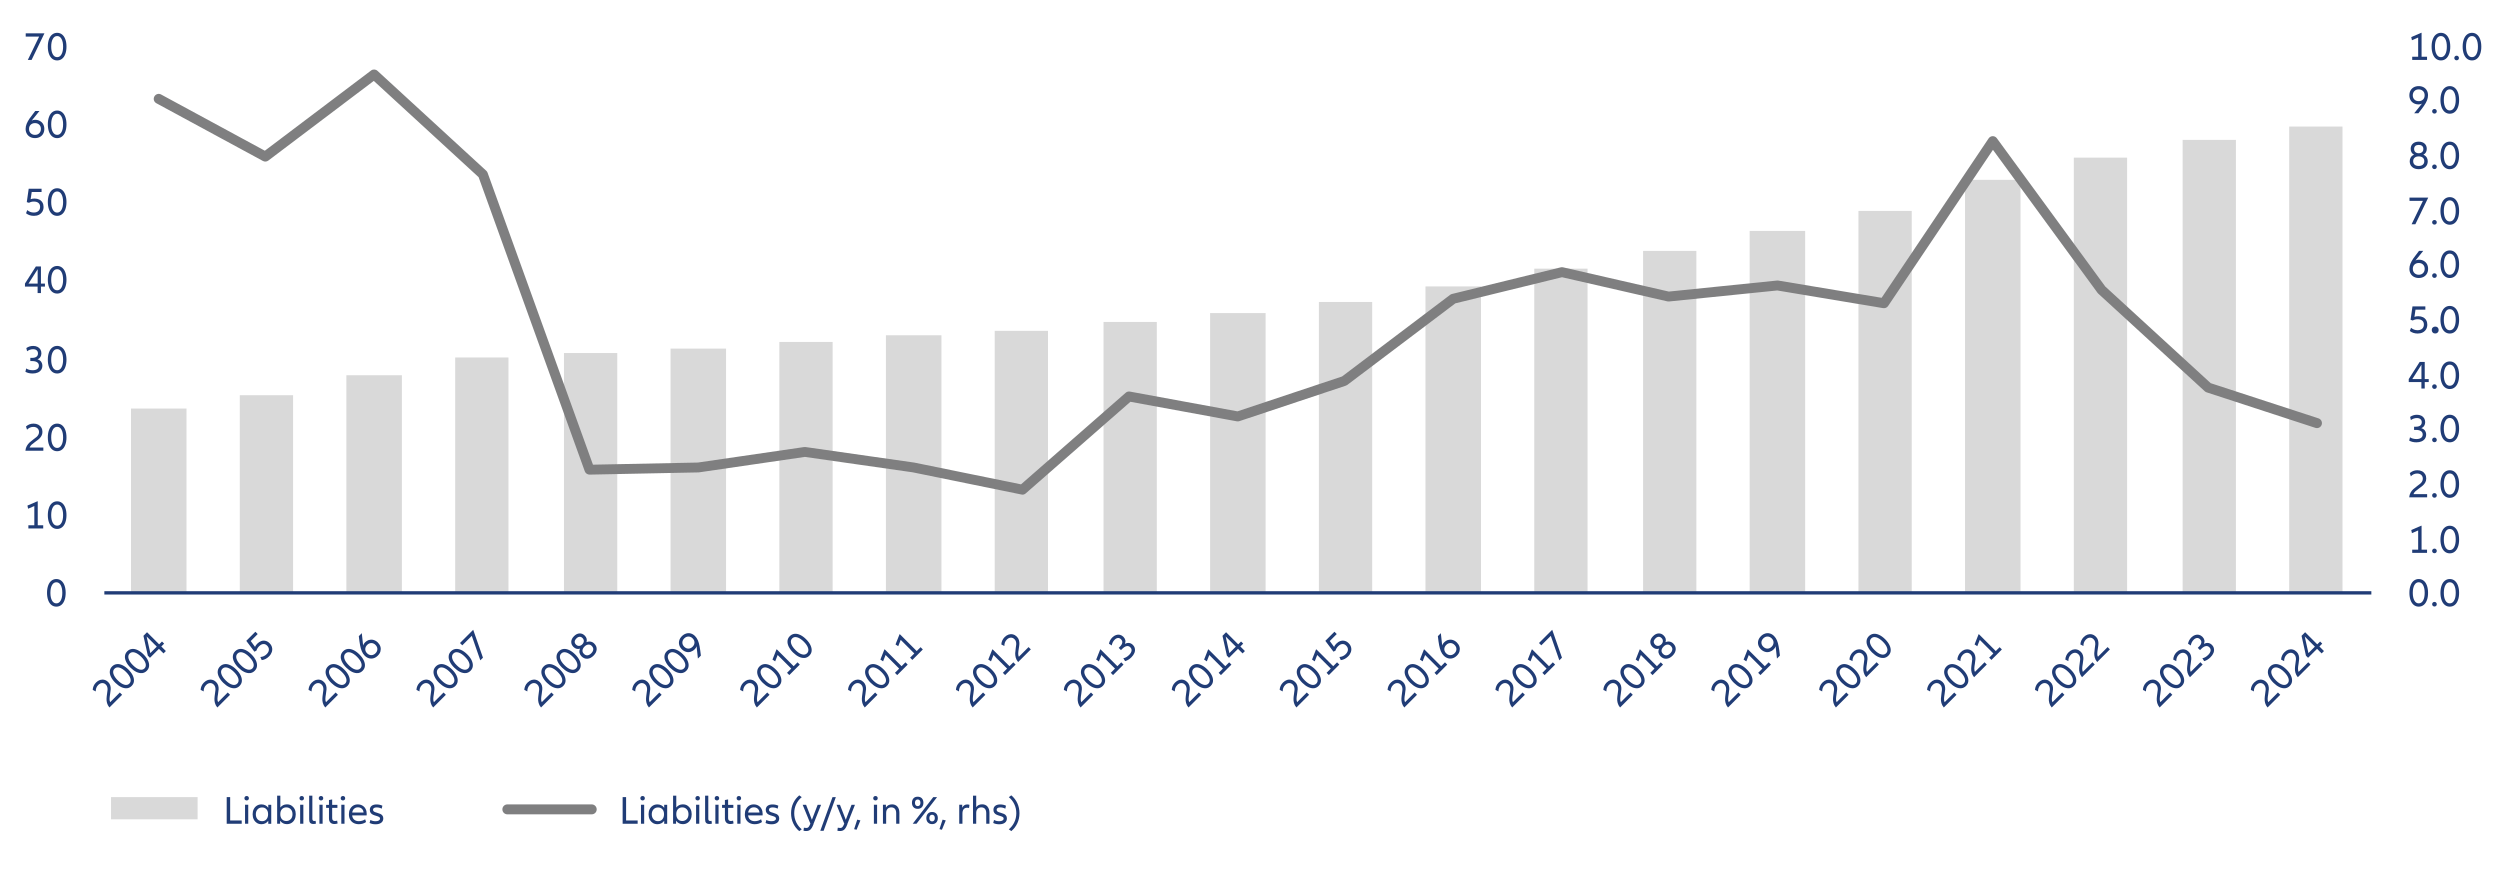 <?xml version="1.0" encoding="UTF-8"?>
<svg id="Ebene_1" xmlns="http://www.w3.org/2000/svg" xmlns:xlink="http://www.w3.org/1999/xlink" version="1.1" viewBox="0 0 562.97 196">
  <!-- Generator: Adobe Illustrator 29.8.1, SVG Export Plug-In . SVG Version: 2.1.1 Build 2)  -->
  <defs>
    <style>
      .st0 {
        fill: none;
      }

      .st1 {
        fill: #203c76;
      }

      .st2 {
        fill: #d9d9d9;
      }

      .st3 {
        isolation: isolate;
      }

      .st4 {
        clip-path: url(#clippath-1);
      }

      .st5 {
        fill: #7f7f80;
      }

      .st6 {
        clip-path: url(#clippath);
      }
    </style>
    <clipPath id="clippath">
      <rect class="st0" x="23" y="10" width="511" height="124"/>
    </clipPath>
    <clipPath id="clippath-1">
      <rect class="st0" x="23" y="10" width="511" height="124"/>
    </clipPath>
  </defs>
  <g class="st6">
    <path class="st2" d="M515.5,28.5h12v105h-12V28.5ZM491.5,31.5h12v102h-12V31.5ZM467,35.5h12v98h-12V35.5ZM442.5,40.5h12.5v93h-12.5V40.5ZM418.5,47.5h12v86h-12V47.5ZM394,52h12.5v81.5h-12.5V52ZM370,56.5h12v77h-12V56.5ZM345.5,60.5h12v73h-12V60.5ZM321,64.5h12.5v69h-12.5v-69ZM297,68h12v65.5h-12v-65.5ZM272.5,70.5h12.5v63h-12.5v-63ZM248.5,72.5h12v61h-12v-61ZM224,74.5h12v59h-12v-59ZM199.5,75.5h12.5v58h-12.5v-58ZM175.5,77h12v56.5h-12v-56.5ZM151,78.5h12.5v55h-12.5v-55ZM127,79.5h12v54h-12v-54ZM102.5,80.5h12v53h-12v-53ZM78,84.5h12.5v49h-12.5v-49ZM54,89h12v44.5h-12v-44.5ZM29.5,92h12.5v41.5h-12.5v-41.5Z"/>
  </g>
  <rect class="st1" x="23.5" y="133.13" width="510.5" height=".75"/>
  <g class="st4">
    <path class="st5" d="M230.25,111.38c-.07,0-.15,0-.23-.02l-24.5-5-24.27-3.47-23.84,3.48s-.09.01-.14.01l-24.5.5c-.48,0-.92-.29-1.08-.74l-23.91-66.24-23.61-21.68-23.75,17.94c-.35.27-.83.3-1.21.09l-24-13c-.55-.3-.75-.98-.45-1.52.3-.55.98-.75,1.52-.45l23.36,12.66,23.92-18.06c.43-.33,1.04-.3,1.44.07l24.5,22.5c.13.12.24.28.3.45l23.73,65.74,23.62-.48,23.93-3.49c.11-.01.22-.02.32,0l24.5,3.5,24.02,4.9,23.58-20.63c.26-.23.61-.32.94-.26l24.22,4.45,23.55-7.85,24.35-18.39c.12-.09.26-.16.41-.19l24.5-6c.17-.04.35-.04.52,0l23.82,5.46,24.32-2.48c.1-.01.2,0,.3,0l23.29,3.88,24.1-35.9c.2-.3.54-.49.91-.5.36,0,.71.16.93.46l24.43,33.41,23.74,21.76,24.27,7.92c.59.19.91.83.72,1.42s-.83.92-1.42.72l-24.5-8c-.15-.05-.29-.13-.41-.24l-24-22c-.05-.05-.1-.1-.15-.17l-23.55-32.2-23.61,35.17c-.25.37-.68.55-1.12.48l-23.85-3.98-24.35,2.48c-.12.01-.25,0-.37-.02l-23.74-5.44-24.02,5.88-24.32,18.36c-.1.07-.21.13-.32.17l-24,8c-.18.06-.37.07-.56.04l-23.97-4.4-23.59,20.64c-.21.18-.47.28-.74.28Z"/>
  </g>
  <g class="st3">
    <g class="st3">
      <path class="st1" d="M11.58,136.23c-.31-.25-.56-.61-.73-1.08-.17-.47-.26-1.02-.26-1.65s.09-1.18.26-1.65c.17-.47.41-.83.73-1.08.32-.25.69-.38,1.11-.38s.8.13,1.11.38.56.61.73,1.08.26,1.02.26,1.65-.09,1.18-.26,1.65c-.17.47-.41.83-.73,1.08-.31.25-.69.38-1.11.38s-.8-.13-1.11-.38ZM13.67,135.23c.24-.43.36-1,.36-1.73s-.12-1.31-.36-1.74c-.24-.43-.56-.64-.98-.64s-.74.21-.98.64c-.24.43-.36,1.01-.36,1.74s.12,1.3.36,1.73c.24.43.56.64.98.64s.74-.21.98-.64Z"/>
    </g>
  </g>
  <g class="st3">
    <g class="st3">
      <path class="st1" d="M9.73,118.28v.72h-3.34v-.72h1.34v-4.33l-1.4.61-.15-.71,2.22-.96h.1v5.39h1.23Z"/>
    </g>
    <g class="st3">
      <path class="st1" d="M11.76,118.73c-.31-.25-.56-.61-.73-1.08-.17-.47-.26-1.02-.26-1.65s.09-1.18.26-1.65c.17-.47.41-.83.73-1.08.32-.25.69-.38,1.11-.38s.8.13,1.11.38.56.61.73,1.08.26,1.02.26,1.65-.09,1.18-.26,1.65c-.17.47-.41.83-.73,1.08-.31.25-.69.38-1.11.38s-.8-.13-1.11-.38ZM13.85,117.73c.24-.43.36-1,.36-1.73s-.12-1.31-.36-1.74c-.24-.43-.56-.64-.98-.64s-.74.21-.98.64c-.24.43-.36,1.01-.36,1.74s.12,1.3.36,1.73c.24.43.56.64.98.64s.74-.21.98-.64Z"/>
    </g>
  </g>
  <g class="st3">
    <g class="st3">
      <path class="st1" d="M9.76,100.78v.72h-4.04c.04-.42.15-.78.33-1.09.18-.31.38-.57.61-.77s.52-.44.88-.71c.29-.2.51-.38.68-.52.17-.14.3-.31.41-.5.11-.19.16-.39.16-.62,0-.35-.12-.63-.35-.84-.23-.21-.54-.32-.94-.32-.28,0-.54.06-.78.17-.24.11-.45.27-.63.46l-.24-.72c.22-.2.47-.36.77-.48.29-.11.6-.17.93-.17.4,0,.75.08,1.05.23.3.16.54.38.71.66.17.28.25.61.25.98,0,.33-.07.63-.22.89-.15.26-.32.48-.53.67-.21.18-.48.4-.83.64-.37.26-.66.49-.86.67-.2.19-.35.4-.44.64h3.09Z"/>
    </g>
    <g class="st3">
      <path class="st1" d="M11.76,101.23c-.31-.25-.56-.61-.73-1.08-.17-.47-.26-1.02-.26-1.65s.09-1.18.26-1.65c.17-.47.41-.83.73-1.08.32-.25.69-.38,1.11-.38s.8.13,1.11.38.56.61.73,1.08.26,1.02.26,1.65-.09,1.18-.26,1.65c-.17.47-.41.83-.73,1.08-.31.25-.69.38-1.11.38s-.8-.13-1.11-.38ZM13.85,100.23c.24-.43.36-1,.36-1.73s-.12-1.31-.36-1.74c-.24-.43-.56-.64-.98-.64s-.74.21-.98.64c-.24.43-.36,1.01-.36,1.74s.12,1.3.36,1.73c.24.43.56.64.98.64s.74-.21.98-.64Z"/>
    </g>
  </g>
  <g class="st3">
    <g class="st3">
      <path class="st1" d="M9.27,81.48c.18.25.27.54.27.87,0,.35-.09.66-.27.93-.18.26-.43.47-.76.61-.33.14-.71.22-1.15.22-.64,0-1.19-.13-1.64-.39l.18-.75c.38.26.86.4,1.45.4.45,0,.8-.09,1.04-.27.25-.18.37-.43.37-.76s-.13-.58-.4-.76c-.26-.18-.64-.27-1.13-.27h-.4v-.72h.4c.43,0,.75-.09.98-.26s.34-.42.34-.75c0-.29-.1-.52-.29-.69s-.47-.25-.81-.25c-.26,0-.5.04-.74.13-.23.08-.44.2-.61.33l-.17-.72c.45-.32.97-.48,1.55-.48.36,0,.68.07.96.21.28.14.5.33.65.58s.23.54.23.87c0,.31-.07.58-.21.81-.14.24-.36.42-.67.54.38.13.66.31.84.57Z"/>
    </g>
    <g class="st3">
      <path class="st1" d="M11.76,83.73c-.31-.25-.56-.61-.73-1.08-.17-.47-.26-1.02-.26-1.65s.09-1.18.26-1.65c.17-.47.41-.83.73-1.08.32-.25.69-.38,1.11-.38s.8.13,1.11.38.56.61.73,1.08.26,1.02.26,1.65-.09,1.18-.26,1.65c-.17.47-.41.83-.73,1.08-.31.25-.69.38-1.11.38s-.8-.13-1.11-.38ZM13.85,82.73c.24-.43.36-1,.36-1.73s-.12-1.31-.36-1.74c-.24-.43-.56-.64-.98-.64s-.74.21-.98.64c-.24.43-.36,1.01-.36,1.74s.12,1.3.36,1.73c.24.43.56.64.98.64s.74-.21.98-.64Z"/>
    </g>
  </g>
  <g class="st3">
    <g class="st3">
      <path class="st1" d="M10.12,63.86v.68h-.9v1.46h-.75v-1.46h-2.85v-.68l2.46-3.86h1.14v3.86h.9ZM8.48,63.86v-3.23l-2.06,3.23h2.06Z"/>
    </g>
    <g class="st3">
      <path class="st1" d="M11.76,65.73c-.31-.25-.56-.61-.73-1.08-.17-.47-.26-1.02-.26-1.65s.09-1.18.26-1.65c.17-.47.41-.83.73-1.08.32-.25.69-.38,1.11-.38s.8.13,1.11.38.56.61.73,1.08.26,1.02.26,1.65-.09,1.18-.26,1.65c-.17.47-.41.83-.73,1.08-.31.25-.69.38-1.11.38s-.8-.13-1.11-.38ZM13.85,64.73c.24-.43.36-1,.36-1.73s-.12-1.31-.36-1.74c-.24-.43-.56-.64-.98-.64s-.74.21-.98.64c-.24.43-.36,1.01-.36,1.74s.12,1.3.36,1.73c.24.43.56.64.98.64s.74-.21.98-.64Z"/>
    </g>
  </g>
  <g class="st3">
    <g class="st3">
      <path class="st1" d="M5.86,48.03l.28-.72c.42.37.91.55,1.46.55.44,0,.79-.11,1.05-.34.25-.23.38-.54.38-.93s-.12-.67-.36-.88c-.24-.21-.59-.32-1.04-.32-.4,0-.77.09-1.1.28l-.5-.15.43-3.02h2.9v.74h-2.22l-.24,1.62c.25-.1.53-.15.86-.15.41,0,.77.08,1.08.23.31.16.55.38.72.67.17.29.25.62.25,1s-.09.74-.27,1.04c-.18.3-.44.54-.76.71-.33.17-.71.25-1.13.25-.7,0-1.29-.19-1.77-.57Z"/>
    </g>
    <g class="st3">
      <path class="st1" d="M11.76,48.23c-.31-.25-.56-.61-.73-1.08-.17-.47-.26-1.02-.26-1.65s.09-1.18.26-1.65c.17-.47.41-.83.73-1.08.32-.25.69-.38,1.11-.38s.8.13,1.11.38.56.61.73,1.08.26,1.02.26,1.65-.09,1.18-.26,1.65c-.17.47-.41.83-.73,1.08-.31.25-.69.38-1.11.38s-.8-.13-1.11-.38ZM13.85,47.23c.24-.43.36-1,.36-1.73s-.12-1.31-.36-1.74c-.24-.43-.56-.64-.98-.64s-.74.21-.98.64c-.24.43-.36,1.01-.36,1.74s.12,1.3.36,1.73c.24.43.56.64.98.64s.74-.21.98-.64Z"/>
    </g>
  </g>
  <g class="st3">
    <g class="st3">
      <path class="st1" d="M8.98,27.24c.32.17.56.41.74.72.17.31.26.67.26,1.07s-.09.77-.26,1.08c-.17.31-.42.55-.74.73-.32.17-.68.26-1.1.26s-.78-.09-1.1-.26c-.32-.17-.57-.42-.74-.73-.18-.31-.27-.67-.27-1.08,0-.38.08-.77.23-1.15.16-.38.38-.79.68-1.22.3-.43.72-.99,1.26-1.67h.95c-.7.85-1.28,1.57-1.75,2.17.22-.12.46-.18.75-.18.41,0,.77.08,1.09.26ZM8.84,30c.25-.25.37-.57.37-.96s-.12-.72-.37-.96c-.25-.24-.57-.36-.96-.36s-.72.12-.97.36c-.25.24-.37.56-.37.96s.12.72.37.96.57.37.97.37.72-.12.96-.37Z"/>
    </g>
    <g class="st3">
      <path class="st1" d="M11.76,30.73c-.31-.25-.56-.61-.73-1.08-.17-.47-.26-1.02-.26-1.65s.09-1.18.26-1.65c.17-.47.41-.83.73-1.08.32-.25.69-.38,1.11-.38s.8.13,1.11.38.56.61.73,1.08.26,1.02.26,1.65-.09,1.18-.26,1.65c-.17.47-.41.83-.73,1.08-.31.25-.69.38-1.11.38s-.8-.13-1.11-.38ZM13.85,29.73c.24-.43.36-1,.36-1.73s-.12-1.31-.36-1.74c-.24-.43-.56-.64-.98-.64s-.74.21-.98.64c-.24.43-.36,1.01-.36,1.74s.12,1.3.36,1.73c.24.43.56.64.98.64s.74-.21.98-.64Z"/>
    </g>
  </g>
  <g class="st3">
    <g class="st3">
      <path class="st1" d="M7.11,13.5h-.85l2.55-5.26h-3.02v-.74h4.22l-2.9,6Z"/>
    </g>
    <g class="st3">
      <path class="st1" d="M11.76,13.23c-.31-.25-.56-.61-.73-1.08-.17-.47-.26-1.02-.26-1.65s.09-1.18.26-1.65c.17-.47.41-.83.73-1.08.32-.25.69-.38,1.11-.38s.8.13,1.11.38.56.61.73,1.08.26,1.02.26,1.65-.09,1.18-.26,1.65c-.17.47-.41.83-.73,1.08-.31.25-.69.38-1.11.38s-.8-.13-1.11-.38ZM13.85,12.23c.24-.43.36-1,.36-1.73s-.12-1.31-.36-1.74c-.24-.43-.56-.64-.98-.64s-.74.21-.98.64c-.24.43-.36,1.01-.36,1.74s.12,1.3.36,1.73c.24.43.56.64.98.64s.74-.21.98-.64Z"/>
    </g>
  </g>
  <g class="st3">
    <g class="st3">
      <path class="st1" d="M26.99,155.95l.51.51-2.86,2.86c-.27-.33-.45-.66-.54-1.01-.09-.35-.13-.67-.11-.98.01-.31.06-.68.12-1.12.06-.35.1-.63.11-.85.01-.22,0-.43-.06-.64-.05-.21-.16-.39-.32-.55-.25-.25-.52-.36-.84-.35-.31.01-.61.16-.89.44-.2.2-.34.42-.43.67-.09.25-.12.5-.12.77l-.68-.34c0-.3.08-.59.2-.88s.31-.55.54-.78c.28-.28.58-.47.91-.58.32-.1.65-.11.97-.03.32.08.61.25.87.51.23.23.39.49.47.78.08.29.11.57.09.85-.02.28-.06.62-.13,1.04-.08.45-.12.81-.13,1.09-.01.28.03.53.14.76l2.18-2.18Z"/>
      <path class="st1" d="M28.6,154.98c-.4.04-.83-.04-1.28-.25-.45-.21-.9-.54-1.35-.98s-.78-.9-.99-1.35c-.21-.45-.3-.88-.25-1.28.04-.4.22-.75.52-1.05s.65-.47,1.05-.52.83.04,1.28.25c.45.21.9.54,1.35.99s.77.89.98,1.35c.21.45.29.88.25,1.28-.04.4-.22.75-.52,1.05s-.65.47-1.05.52ZM29.37,152.8c-.13-.47-.46-.96-.97-1.47s-1.01-.84-1.48-.98c-.47-.13-.85-.05-1.14.24s-.37.67-.24,1.14c.13.47.46.96.98,1.48s1,.84,1.47.97c.47.13.85.05,1.14-.24.29-.29.37-.67.24-1.14Z"/>
      <path class="st1" d="M32.01,151.57c-.4.04-.83-.04-1.28-.25-.45-.21-.9-.54-1.35-.98s-.77-.89-.99-1.35c-.21-.45-.3-.88-.25-1.28.04-.4.22-.75.52-1.05s.65-.47,1.05-.52.83.04,1.28.25c.45.21.9.54,1.35.99s.77.89.98,1.35c.21.45.29.88.25,1.28s-.22.75-.52,1.05-.65.47-1.05.52ZM32.78,149.38c-.13-.47-.46-.96-.97-1.47s-1.01-.84-1.48-.98-.85-.05-1.14.24-.37.67-.24,1.14c.13.47.46.96.98,1.48s1,.84,1.47.97c.47.13.85.05,1.14-.24.29-.29.37-.67.24-1.14Z"/>
      <path class="st1" d="M36.48,144.46l.48.48-.64.64,1.03,1.03-.53.53-1.03-1.03-2.02,2.02-.48-.48-.99-4.47.81-.81,2.73,2.73.64-.64ZM35.31,145.62l-2.29-2.29.83,3.74,1.46-1.46Z"/>
    </g>
  </g>
  <g class="st3">
    <g class="st3">
      <path class="st1" d="M51.29,155.95l.51.51-2.86,2.86c-.27-.33-.45-.66-.54-1.01-.09-.35-.13-.67-.11-.98.01-.31.06-.68.12-1.12.06-.35.1-.63.11-.85.01-.22,0-.43-.06-.64-.05-.21-.16-.39-.32-.55-.25-.25-.52-.36-.84-.35-.31.01-.61.16-.89.44-.2.2-.34.42-.43.67-.09.25-.12.5-.12.77l-.68-.34c0-.3.08-.59.2-.88s.31-.55.54-.78c.28-.28.58-.47.91-.58.32-.1.65-.11.97-.03.32.08.61.25.87.51.23.23.39.49.47.78.08.29.11.57.09.85-.02.28-.06.62-.13,1.04-.08.45-.12.81-.13,1.09-.01.28.03.53.14.76l2.18-2.18Z"/>
      <path class="st1" d="M52.9,154.98c-.4.04-.83-.04-1.28-.25-.45-.21-.9-.54-1.35-.98s-.78-.9-.99-1.35c-.21-.45-.3-.88-.25-1.28.04-.4.22-.75.52-1.05s.65-.47,1.05-.52.83.04,1.28.25c.45.21.9.54,1.35.99s.77.89.98,1.35c.21.45.29.88.25,1.28-.04.4-.22.75-.52,1.05s-.65.47-1.05.52ZM53.67,152.8c-.13-.47-.46-.96-.97-1.47s-1.01-.84-1.48-.98c-.47-.13-.85-.05-1.14.24s-.37.67-.24,1.14c.13.47.46.96.98,1.48s1,.84,1.47.97c.47.13.85.05,1.14-.24.29-.29.37-.67.24-1.14Z"/>
      <path class="st1" d="M56.31,151.57c-.4.04-.83-.04-1.28-.25-.45-.21-.9-.54-1.35-.98s-.77-.89-.99-1.35c-.21-.45-.3-.88-.25-1.28.04-.4.22-.75.52-1.05s.65-.47,1.05-.52.83.04,1.28.25c.45.21.9.54,1.35.99s.77.89.98,1.35c.21.45.29.88.25,1.28s-.22.75-.52,1.05-.65.47-1.05.52ZM57.08,149.38c-.13-.47-.46-.96-.97-1.47s-1.01-.84-1.48-.98-.85-.05-1.14.24-.37.67-.24,1.14c.13.47.46.96.98,1.48s1,.84,1.47.97c.47.13.85.05,1.14-.24.29-.29.37-.67.24-1.14Z"/>
      <path class="st1" d="M58.94,148.66l-.31-.71c.56-.04,1.03-.25,1.42-.64.31-.31.48-.64.5-.98.02-.34-.11-.65-.38-.93s-.56-.39-.88-.37-.64.19-.96.51c-.28.28-.48.61-.58.97l-.46.24-1.83-2.44,2.05-2.05.52.52-1.57,1.57.97,1.32c.1-.25.27-.49.5-.72.29-.29.6-.49.92-.6.33-.11.66-.12.98-.03.32.08.62.26.88.53.28.28.46.58.54.93.09.34.07.69-.04,1.04-.12.35-.32.68-.62.98-.49.49-1.04.78-1.65.85Z"/>
    </g>
  </g>
  <g class="st3">
    <g class="st3">
      <path class="st1" d="M75.59,155.95l.51.51-2.86,2.86c-.27-.33-.45-.66-.54-1.01-.09-.35-.13-.67-.11-.98.01-.31.06-.68.12-1.12.06-.35.1-.63.11-.85.01-.22,0-.43-.06-.64-.05-.21-.16-.39-.32-.55-.25-.25-.52-.36-.84-.35-.31.01-.61.16-.89.44-.2.2-.34.42-.43.67-.09.25-.12.5-.12.77l-.68-.34c0-.3.08-.59.2-.88s.31-.55.54-.78c.28-.28.58-.47.91-.58.32-.1.65-.11.97-.03.32.08.61.25.87.51.23.23.39.49.47.78.08.29.11.57.09.85-.02.28-.06.62-.13,1.04-.08.45-.12.81-.13,1.09-.01.28.03.53.14.76l2.18-2.18Z"/>
      <path class="st1" d="M77.2,154.98c-.4.04-.83-.04-1.28-.25-.45-.21-.9-.54-1.35-.98s-.78-.9-.99-1.35c-.21-.45-.3-.88-.25-1.28.04-.4.22-.75.52-1.05s.65-.47,1.05-.52.83.04,1.28.25c.45.21.9.54,1.35.99s.77.89.98,1.35c.21.45.29.88.25,1.28-.04.4-.22.75-.52,1.05s-.65.47-1.05.52ZM77.97,152.8c-.13-.47-.46-.96-.97-1.47s-1.01-.84-1.48-.98c-.47-.13-.85-.05-1.14.24s-.37.67-.24,1.14c.13.47.46.96.98,1.48s1,.84,1.47.97c.47.13.85.05,1.14-.24.29-.29.37-.67.24-1.14Z"/>
      <path class="st1" d="M80.61,151.57c-.4.04-.83-.04-1.28-.25-.45-.21-.9-.54-1.35-.98s-.77-.89-.99-1.35c-.21-.45-.3-.88-.25-1.28.04-.4.22-.75.52-1.05s.65-.47,1.05-.52.83.04,1.28.25c.45.21.9.54,1.35.99s.77.89.98,1.35c.21.45.29.88.25,1.28s-.22.75-.52,1.05-.65.47-1.05.52ZM81.38,149.38c-.13-.47-.46-.96-.97-1.47s-1.01-.84-1.48-.98-.85-.05-1.14.24-.37.67-.24,1.14c.13.47.46.96.98,1.48s1,.84,1.47.97c.47.13.85.05,1.14-.24.29-.29.37-.67.24-1.14Z"/>
      <path class="st1" d="M83.12,144.12c.35-.1.69-.11,1.03,0,.34.1.66.29.94.57s.48.6.58.95c.1.34.09.69,0,1.04s-.3.67-.59.96-.61.49-.96.59-.7.1-1.04,0c-.35-.1-.66-.29-.95-.58-.27-.27-.49-.6-.65-.98s-.29-.83-.39-1.35-.2-1.21-.29-2.07l.67-.67c.11,1.09.21,2.01.3,2.77.07-.24.2-.46.4-.66.29-.29.61-.48.95-.59ZM84.98,146.17c0-.35-.14-.66-.42-.94s-.59-.42-.94-.42-.66.14-.94.42-.42.59-.43.94c0,.35.13.66.41.94.28.28.6.42.95.42.35,0,.67-.14.95-.42s.42-.59.42-.94Z"/>
    </g>
  </g>
  <g class="st3">
    <g class="st3">
      <path class="st1" d="M99.89,155.95l.51.51-2.86,2.86c-.27-.33-.45-.66-.54-1.01-.09-.35-.13-.67-.11-.98.01-.31.06-.68.12-1.12.06-.35.1-.63.11-.85.01-.22,0-.43-.06-.64-.05-.21-.16-.39-.32-.55-.25-.25-.52-.36-.84-.35-.31.01-.61.16-.89.44-.2.2-.34.42-.43.67-.09.25-.12.5-.12.77l-.68-.34c0-.3.08-.59.2-.88s.31-.55.54-.78c.28-.28.58-.47.91-.58.32-.1.65-.11.97-.03.32.08.61.25.87.51.23.23.39.49.47.78.08.29.11.57.09.85-.02.28-.06.62-.13,1.04-.08.45-.12.81-.13,1.09-.01.28.03.53.14.76l2.18-2.18Z"/>
      <path class="st1" d="M101.5,154.98c-.4.04-.83-.04-1.28-.25-.45-.21-.9-.54-1.35-.98s-.78-.9-.99-1.35c-.21-.45-.3-.88-.25-1.28.04-.4.22-.75.52-1.05s.65-.47,1.05-.52.83.04,1.28.25c.45.21.9.54,1.35.99s.77.89.98,1.35c.21.45.29.88.25,1.28-.04.4-.22.75-.52,1.05s-.65.47-1.05.52ZM102.27,152.8c-.13-.47-.46-.96-.97-1.47s-1.01-.84-1.48-.98c-.47-.13-.85-.05-1.14.24s-.37.67-.24,1.14c.13.47.46.96.98,1.48s1,.84,1.47.97c.47.13.85.05,1.14-.24.29-.29.37-.67.24-1.14Z"/>
      <path class="st1" d="M104.91,151.57c-.4.04-.83-.04-1.28-.25-.45-.21-.9-.54-1.35-.98s-.77-.89-.99-1.35c-.21-.45-.3-.88-.25-1.28.04-.4.22-.75.52-1.05s.65-.47,1.05-.52.83.04,1.28.25c.45.21.9.54,1.35.99s.77.89.98,1.35c.21.45.29.88.25,1.28s-.22.75-.52,1.05-.65.47-1.05.52ZM105.68,149.38c-.13-.47-.46-.96-.97-1.47s-1.01-.84-1.48-.98-.85-.05-1.14.24-.37.67-.24,1.14c.13.47.46.96.98,1.48s1,.84,1.47.97c.47.13.85.05,1.14-.24.29-.29.37-.67.24-1.14Z"/>
      <path class="st1" d="M108.76,148.1l-.6.6-1.92-5.52-2.14,2.14-.52-.52,2.98-2.98,2.2,6.29Z"/>
    </g>
  </g>
  <g class="st3">
    <g class="st3">
      <path class="st1" d="M124.18,155.95l.51.51-2.86,2.86c-.27-.33-.45-.66-.54-1.01-.09-.35-.13-.67-.11-.98.01-.31.06-.68.12-1.12.06-.35.1-.63.11-.85.01-.22,0-.43-.06-.64-.05-.21-.16-.39-.32-.55-.25-.25-.52-.36-.84-.35-.31.01-.61.16-.89.44-.2.2-.34.42-.43.67-.09.25-.12.5-.12.77l-.68-.34c0-.3.08-.59.2-.88s.31-.55.54-.78c.28-.28.58-.47.91-.58.32-.1.65-.11.97-.03.32.08.61.25.87.51.23.23.39.49.47.78.08.29.11.57.09.85-.02.28-.06.62-.13,1.04-.08.45-.12.81-.13,1.09-.01.28.03.53.14.76l2.18-2.18Z"/>
      <path class="st1" d="M125.79,154.98c-.4.04-.83-.04-1.28-.25-.45-.21-.9-.54-1.35-.98s-.78-.9-.99-1.35c-.21-.45-.3-.88-.25-1.28.04-.4.22-.75.52-1.05s.65-.47,1.05-.52.83.04,1.28.25c.45.21.9.54,1.35.99s.77.89.98,1.35c.21.45.29.88.25,1.28-.04.4-.22.75-.52,1.05s-.65.47-1.05.52ZM126.56,152.8c-.13-.47-.46-.96-.97-1.47s-1.01-.84-1.48-.98c-.47-.13-.85-.05-1.14.24s-.37.67-.24,1.14c.13.47.46.96.98,1.48s1,.84,1.47.97c.47.13.85.05,1.14-.24.29-.29.37-.67.24-1.14Z"/>
      <path class="st1" d="M129.2,151.57c-.4.04-.83-.04-1.28-.25-.45-.21-.9-.54-1.35-.98s-.77-.89-.99-1.35c-.21-.45-.3-.88-.25-1.28.04-.4.22-.75.52-1.05s.65-.47,1.05-.52.83.04,1.28.25c.45.21.9.54,1.35.99s.77.89.98,1.35c.21.45.29.88.25,1.28s-.22.75-.52,1.05-.65.47-1.05.52ZM129.97,149.38c-.13-.47-.46-.96-.97-1.47s-1.01-.84-1.48-.98-.85-.05-1.14.24-.37.67-.24,1.14c.13.47.46.96.98,1.48s1,.84,1.47.97c.47.13.85.05,1.14-.24.29-.29.37-.67.24-1.14Z"/>
      <path class="st1" d="M133.04,144.48c.29.07.56.22.79.46.39.39.56.82.53,1.31-.03.49-.26.95-.7,1.39s-.9.67-1.39.7c-.49.03-.93-.15-1.31-.53-.23-.23-.39-.5-.46-.79s-.03-.61.11-.95c-.55.17-1.04.04-1.48-.39-.35-.35-.51-.74-.49-1.18.02-.44.23-.85.62-1.24.39-.39.8-.6,1.24-.62s.83.14,1.18.49c.43.43.56.93.39,1.48.34-.14.65-.18.95-.11ZM129.42,144.48c-.02.24.08.46.28.67s.45.31.7.3c.26-.01.5-.13.72-.35s.34-.47.35-.72c.01-.26-.09-.49-.3-.7s-.43-.3-.67-.28c-.24.02-.48.14-.71.38-.24.24-.36.48-.38.71ZM133.6,146.27c.02-.29-.09-.55-.33-.8s-.5-.34-.8-.32c-.29.03-.58.17-.85.45s-.42.55-.45.85c-.03.29.08.56.32.79.25.25.51.36.8.33.29-.02.57-.17.85-.45.28-.28.43-.56.45-.85Z"/>
    </g>
  </g>
  <g class="st3">
    <g class="st3">
      <path class="st1" d="M148.48,155.95l.51.51-2.86,2.86c-.27-.33-.45-.66-.54-1.01-.09-.35-.13-.67-.11-.98.01-.31.06-.68.12-1.12.06-.35.1-.63.11-.85.01-.22,0-.43-.06-.64-.05-.21-.16-.39-.32-.55-.25-.25-.52-.36-.84-.35-.31.01-.61.16-.89.44-.2.2-.34.42-.43.67-.09.25-.12.5-.12.77l-.68-.34c0-.3.08-.59.2-.88s.31-.55.54-.78c.28-.28.58-.47.91-.58.32-.1.65-.11.97-.03.32.08.61.25.87.51.23.23.39.49.47.78.08.29.11.57.09.85-.02.28-.06.62-.13,1.04-.08.45-.12.81-.13,1.09-.01.28.03.53.14.76l2.18-2.18Z"/>
      <path class="st1" d="M150.09,154.98c-.4.04-.83-.04-1.28-.25-.45-.21-.9-.54-1.35-.98s-.78-.9-.99-1.35c-.21-.45-.3-.88-.25-1.28.04-.4.22-.75.52-1.05s.65-.47,1.05-.52.83.04,1.28.25c.45.21.9.54,1.35.99s.77.89.98,1.35c.21.45.29.88.25,1.28-.04.4-.22.75-.52,1.05s-.65.47-1.05.52ZM150.86,152.8c-.13-.47-.46-.96-.97-1.47s-1.01-.84-1.48-.98c-.47-.13-.85-.05-1.14.24s-.37.67-.24,1.14c.13.47.46.96.98,1.48s1,.84,1.47.97c.47.13.85.05,1.14-.24.29-.29.37-.67.24-1.14Z"/>
      <path class="st1" d="M153.5,151.57c-.4.04-.83-.04-1.28-.25-.45-.21-.9-.54-1.35-.98s-.77-.89-.99-1.35c-.21-.45-.3-.88-.25-1.28.04-.4.22-.75.52-1.05s.65-.47,1.05-.52.83.04,1.28.25c.45.21.9.54,1.35.99s.77.89.98,1.35c.21.45.29.88.25,1.28s-.22.75-.52,1.05-.65.47-1.05.52ZM154.27,149.38c-.13-.47-.46-.96-.97-1.47s-1.01-.84-1.48-.98-.85-.05-1.14.24-.37.67-.24,1.14c.13.47.46.96.98,1.48s1,.84,1.47.97c.47.13.85.05,1.14-.24.29-.29.37-.67.24-1.14Z"/>
      <path class="st1" d="M154.52,142.66c.35-.1.7-.11,1.04-.01.35.1.66.29.95.58.27.27.49.6.65.98.16.38.29.83.38,1.35s.2,1.21.29,2.07l-.67.67c-.11-1.09-.21-2.01-.3-2.77-.07.24-.2.46-.4.66-.29.29-.61.48-.95.59-.35.1-.69.11-1.03,0-.34-.1-.66-.29-.94-.57s-.48-.6-.58-.95-.1-.69,0-1.04c.1-.35.3-.67.59-.96.29-.29.61-.49.96-.59ZM156.39,144.7c0-.35-.13-.66-.41-.94-.28-.28-.59-.42-.95-.42-.35,0-.67.14-.95.42s-.42.59-.42.94.14.66.42.94.59.42.94.42c.35,0,.66-.14.94-.42.28-.28.42-.59.43-.94Z"/>
    </g>
  </g>
  <g class="st3">
    <g class="st3">
      <path class="st1" d="M172.78,155.95l.51.51-2.86,2.86c-.27-.33-.45-.66-.54-1.01-.09-.35-.13-.67-.11-.98.01-.31.06-.68.12-1.12.06-.35.1-.63.11-.85.01-.22,0-.43-.06-.64-.05-.21-.16-.39-.32-.55-.25-.25-.52-.36-.84-.35-.31.01-.61.16-.89.44-.2.2-.34.42-.43.67-.09.25-.12.5-.12.77l-.68-.34c0-.3.08-.59.2-.88s.31-.55.54-.78c.28-.28.58-.47.91-.58.32-.1.65-.11.97-.03.32.08.61.25.87.51.23.23.39.49.47.78.08.29.11.57.09.85-.02.28-.06.62-.13,1.04-.08.45-.12.81-.13,1.09-.01.28.03.53.14.76l2.18-2.18Z"/>
      <path class="st1" d="M174.39,154.98c-.4.04-.83-.04-1.28-.25-.45-.21-.9-.54-1.35-.98s-.78-.9-.99-1.35c-.21-.45-.3-.88-.25-1.28.04-.4.22-.75.52-1.05s.65-.47,1.05-.52.83.04,1.28.25c.45.21.9.54,1.35.99s.77.89.98,1.35c.21.45.29.88.25,1.28-.04.4-.22.75-.52,1.05s-.65.47-1.05.52ZM175.16,152.8c-.13-.47-.46-.96-.97-1.47s-1.01-.84-1.48-.98c-.47-.13-.85-.05-1.14.24s-.37.67-.24,1.14c.13.47.46.96.98,1.48s1,.84,1.47.97c.47.13.85.05,1.14-.24.29-.29.37-.67.24-1.14Z"/>
      <path class="st1" d="M179.59,149.15l.51.51-2.36,2.36-.51-.51.95-.95-3.06-3.06-.56,1.43-.61-.4.89-2.25.07-.07,3.81,3.81.87-.87Z"/>
      <path class="st1" d="M181.21,148.16c-.4.04-.83-.04-1.28-.25-.45-.21-.9-.54-1.35-.98s-.77-.9-.99-1.35c-.21-.45-.29-.88-.25-1.28.04-.4.22-.75.52-1.05.3-.3.65-.47,1.05-.52s.83.04,1.28.25c.45.21.9.54,1.35.99s.77.89.98,1.35c.21.45.29.88.25,1.28-.04.4-.22.75-.52,1.05s-.65.47-1.05.52ZM181.98,145.97c-.13-.47-.46-.96-.97-1.47s-1.01-.84-1.48-.98c-.47-.13-.85-.05-1.14.24s-.37.67-.24,1.14c.13.47.46.96.98,1.48s1,.84,1.47.97c.47.13.85.05,1.14-.24.29-.29.37-.67.24-1.14Z"/>
    </g>
  </g>
  <g class="st3">
    <g class="st3">
      <path class="st1" d="M197.08,155.95l.51.51-2.86,2.86c-.27-.33-.45-.66-.54-1.01-.09-.35-.13-.67-.11-.98.01-.31.06-.68.12-1.12.06-.35.1-.63.11-.85.01-.22,0-.43-.06-.64-.05-.21-.16-.39-.32-.55-.25-.25-.52-.36-.84-.35-.31.01-.61.16-.89.44-.2.2-.34.42-.43.67-.09.25-.12.5-.12.77l-.68-.34c0-.3.08-.59.2-.88s.31-.55.54-.78c.28-.28.58-.47.91-.58.32-.1.65-.11.97-.03.32.08.61.25.87.51.23.23.39.49.47.78.08.29.11.57.09.85-.02.28-.06.62-.13,1.04-.08.45-.12.81-.13,1.09-.01.28.03.53.14.76l2.18-2.18Z"/>
      <path class="st1" d="M198.69,154.98c-.4.04-.83-.04-1.28-.25-.45-.21-.9-.54-1.35-.98s-.78-.9-.99-1.35c-.21-.45-.3-.88-.25-1.28.04-.4.22-.75.52-1.05s.65-.47,1.05-.52.83.04,1.28.25c.45.21.9.54,1.35.99s.77.89.98,1.35c.21.45.29.88.25,1.28-.04.4-.22.75-.52,1.05s-.65.47-1.05.52ZM199.46,152.8c-.13-.47-.46-.96-.97-1.47s-1.01-.84-1.48-.98c-.47-.13-.85-.05-1.14.24s-.37.67-.24,1.14c.13.47.46.96.98,1.48s1,.84,1.47.97c.47.13.85.05,1.14-.24.29-.29.37-.67.24-1.14Z"/>
      <path class="st1" d="M203.89,149.15l.51.51-2.36,2.36-.51-.51.95-.95-3.06-3.06-.56,1.43-.61-.4.89-2.25.07-.07,3.81,3.81.87-.87Z"/>
      <path class="st1" d="M207.3,145.74l.51.51-2.36,2.36-.51-.51.95-.95-3.06-3.06-.56,1.43-.61-.4.89-2.25.07-.07,3.81,3.81.87-.87Z"/>
    </g>
  </g>
  <g class="st3">
    <g class="st3">
      <path class="st1" d="M221.38,155.95l.51.51-2.86,2.86c-.27-.33-.45-.66-.54-1.01-.09-.35-.13-.67-.11-.98.01-.31.06-.68.12-1.12.06-.35.1-.63.11-.85.01-.22,0-.43-.06-.64-.05-.21-.16-.39-.32-.55-.25-.25-.52-.36-.84-.35-.31.01-.61.16-.89.44-.2.2-.34.42-.43.67-.09.25-.12.5-.12.77l-.68-.34c0-.3.08-.59.2-.88s.31-.55.54-.78c.28-.28.58-.47.91-.58.32-.1.65-.11.97-.03.32.08.61.25.87.51.23.23.39.49.47.78.08.29.11.57.09.85-.02.28-.06.62-.13,1.04-.08.45-.12.81-.13,1.09-.01.28.03.53.14.76l2.18-2.18Z"/>
      <path class="st1" d="M222.99,154.98c-.4.04-.83-.04-1.28-.25-.45-.21-.9-.54-1.35-.98s-.78-.9-.99-1.35c-.21-.45-.3-.88-.25-1.28.04-.4.22-.75.52-1.05s.65-.47,1.05-.52.83.04,1.28.25c.45.21.9.54,1.35.99s.77.89.98,1.35c.21.45.29.88.25,1.28-.04.4-.22.75-.52,1.05s-.65.47-1.05.52ZM223.76,152.8c-.13-.47-.46-.96-.97-1.47s-1.01-.84-1.48-.98c-.47-.13-.85-.05-1.14.24s-.37.67-.24,1.14c.13.47.46.96.98,1.48s1,.84,1.47.97c.47.13.85.05,1.14-.24.29-.29.37-.67.24-1.14Z"/>
      <path class="st1" d="M228.19,149.15l.51.51-2.36,2.36-.51-.51.95-.95-3.06-3.06-.56,1.43-.61-.4.89-2.25.07-.07,3.81,3.81.87-.87Z"/>
      <path class="st1" d="M231.62,145.72l.51.51-2.86,2.86c-.27-.33-.45-.66-.54-1.01-.09-.35-.13-.67-.12-.98.02-.31.06-.68.12-1.12.06-.35.1-.63.11-.85.01-.22,0-.43-.06-.64-.06-.21-.16-.39-.33-.55-.25-.25-.52-.36-.84-.35s-.61.16-.89.44c-.2.2-.34.42-.43.67-.09.25-.12.5-.12.77l-.68-.34c0-.3.08-.59.2-.88.13-.29.31-.55.54-.78.28-.28.58-.47.91-.58.32-.1.65-.12.97-.03.32.08.61.25.87.51.23.23.39.49.47.78.08.29.11.57.1.85s-.06.62-.13,1.04c-.08.45-.12.81-.13,1.09-.01.28.03.53.14.77l2.18-2.18Z"/>
    </g>
  </g>
  <g class="st3">
    <g class="st3">
      <path class="st1" d="M245.68,155.95l.51.51-2.86,2.86c-.27-.33-.45-.66-.54-1.01-.09-.35-.13-.67-.11-.98.01-.31.06-.68.12-1.12.06-.35.1-.63.11-.85.01-.22,0-.43-.06-.64-.05-.21-.16-.39-.32-.55-.25-.25-.52-.36-.84-.35-.31.01-.61.16-.89.44-.2.2-.34.42-.43.67-.09.25-.12.5-.12.77l-.68-.34c0-.3.08-.59.2-.88s.31-.55.54-.78c.28-.28.58-.47.91-.58.32-.1.65-.11.97-.03.32.08.61.25.87.51.23.23.39.49.47.78.08.29.11.57.09.85-.02.28-.06.62-.13,1.04-.08.45-.12.81-.13,1.09-.01.28.03.53.14.76l2.18-2.18Z"/>
      <path class="st1" d="M247.29,154.98c-.4.04-.83-.04-1.28-.25-.45-.21-.9-.54-1.35-.98s-.78-.9-.99-1.35c-.21-.45-.3-.88-.25-1.28.04-.4.22-.75.52-1.05s.65-.47,1.05-.52.83.04,1.28.25c.45.21.9.54,1.35.99s.77.89.98,1.35c.21.45.29.88.25,1.28-.04.4-.22.75-.52,1.05s-.65.47-1.05.52ZM248.06,152.8c-.13-.47-.46-.96-.97-1.47s-1.01-.84-1.48-.98c-.47-.13-.85-.05-1.14.24s-.37.67-.24,1.14c.13.47.46.96.98,1.48s1,.84,1.47.97c.47.13.85.05,1.14-.24.29-.29.37-.67.24-1.14Z"/>
      <path class="st1" d="M252.49,149.15l.51.51-2.36,2.36-.51-.51.95-.95-3.06-3.06-.56,1.43-.61-.4.89-2.25.07-.07,3.81,3.81.87-.87Z"/>
      <path class="st1" d="M254.3,144.79c.3.05.57.2.8.43.25.25.41.53.46.85.06.31.03.64-.11.97-.13.33-.35.65-.66.96-.45.45-.93.75-1.43.88l-.4-.65c.45-.08.89-.33,1.3-.74.32-.32.5-.63.55-.93.05-.3-.05-.57-.28-.8-.23-.23-.51-.32-.82-.26-.31.06-.64.26-.99.61l-.29.29-.51-.51.29-.29c.3-.3.47-.59.51-.88s-.06-.54-.29-.77c-.21-.21-.44-.3-.69-.28s-.5.15-.75.4c-.18.18-.33.39-.43.61-.11.22-.17.45-.2.67l-.63-.39c.09-.54.35-1.02.76-1.43.25-.25.53-.43.83-.53.3-.1.59-.12.87-.05.28.07.54.22.78.45.22.22.36.46.43.73.07.27.04.55-.09.86.36-.18.69-.25,1-.19Z"/>
    </g>
  </g>
  <g class="st3">
    <g class="st3">
      <path class="st1" d="M269.98,155.95l.51.51-2.86,2.86c-.27-.33-.45-.66-.54-1.01-.09-.35-.13-.67-.11-.98.01-.31.06-.68.12-1.12.06-.35.1-.63.11-.85.01-.22,0-.43-.06-.64-.05-.21-.16-.39-.32-.55-.25-.25-.52-.36-.84-.35-.31.01-.61.16-.89.44-.2.2-.34.42-.43.67-.09.25-.12.5-.12.77l-.68-.34c0-.3.08-.59.2-.88s.31-.55.54-.78c.28-.28.58-.47.91-.58.32-.1.65-.11.97-.03.32.08.61.25.87.51.23.23.39.49.47.78.08.29.11.57.09.85-.02.28-.06.62-.13,1.04-.08.45-.12.81-.13,1.09-.01.28.03.53.14.76l2.18-2.18Z"/>
      <path class="st1" d="M271.59,154.98c-.4.04-.83-.04-1.28-.25-.45-.21-.9-.54-1.35-.98s-.78-.9-.99-1.35c-.21-.45-.3-.88-.25-1.28.04-.4.22-.75.52-1.05s.65-.47,1.05-.52.83.04,1.28.25c.45.21.9.54,1.35.99s.77.89.98,1.35c.21.45.29.88.25,1.28-.04.4-.22.75-.52,1.05s-.65.47-1.05.52ZM272.36,152.8c-.13-.47-.46-.96-.97-1.47s-1.01-.84-1.48-.98c-.47-.13-.85-.05-1.14.24s-.37.67-.24,1.14c.13.47.46.96.98,1.48s1,.84,1.47.97c.47.13.85.05,1.14-.24.29-.29.37-.67.24-1.14Z"/>
      <path class="st1" d="M276.79,149.15l.51.51-2.36,2.36-.51-.51.95-.95-3.06-3.06-.56,1.43-.61-.4.89-2.25.07-.07,3.81,3.81.87-.87Z"/>
      <path class="st1" d="M279.47,144.46l.48.48-.64.64,1.03,1.03-.53.53-1.03-1.03-2.02,2.02-.48-.48-.99-4.47.81-.81,2.73,2.73.64-.64ZM278.3,145.62l-2.29-2.29.83,3.74,1.46-1.46Z"/>
    </g>
  </g>
  <g class="st3">
    <g class="st3">
      <path class="st1" d="M294.28,155.95l.51.51-2.86,2.86c-.27-.33-.45-.66-.54-1.01-.09-.35-.13-.67-.11-.98.01-.31.05-.68.12-1.12.06-.35.1-.63.11-.85.02-.22,0-.43-.06-.64s-.16-.39-.32-.55c-.25-.25-.53-.36-.84-.35-.31.01-.61.16-.89.44-.2.2-.34.42-.43.67-.09.25-.12.5-.12.77l-.68-.34c0-.3.08-.59.2-.88.13-.29.31-.55.54-.78.28-.28.58-.47.91-.58s.65-.11.97-.03c.32.08.61.25.87.51.23.23.39.49.47.78.08.29.11.57.09.85-.02.28-.06.62-.13,1.04-.08.45-.12.81-.13,1.09-.01.28.04.53.14.76l2.18-2.18Z"/>
      <path class="st1" d="M295.89,154.98c-.4.04-.83-.04-1.28-.25-.45-.21-.9-.54-1.35-.98s-.78-.9-.99-1.35c-.21-.45-.29-.88-.25-1.28.04-.4.22-.75.52-1.05.3-.3.65-.47,1.05-.52.4-.04.83.04,1.28.25.45.21.9.54,1.35.99s.77.89.98,1.35c.21.45.29.88.25,1.28-.04.4-.22.75-.52,1.05s-.65.47-1.05.52ZM296.66,152.8c-.13-.47-.46-.96-.97-1.47s-1.01-.84-1.48-.98c-.47-.13-.85-.05-1.14.24-.29.29-.37.67-.24,1.14.13.47.46.96.98,1.48s1,.84,1.47.97c.47.13.85.05,1.14-.24.29-.29.37-.67.24-1.14Z"/>
      <path class="st1" d="M301.09,149.15l.51.51-2.36,2.36-.51-.51.95-.95-3.06-3.06-.56,1.43-.61-.4.89-2.25.07-.07,3.81,3.81.87-.87Z"/>
      <path class="st1" d="M301.93,148.66l-.31-.71c.56-.04,1.03-.25,1.42-.64.31-.31.48-.64.5-.98s-.11-.65-.38-.93-.56-.39-.88-.37-.64.19-.96.51c-.28.28-.48.61-.58.97l-.46.24-1.83-2.44,2.05-2.05.52.52-1.57,1.57.97,1.32c.1-.25.27-.49.5-.72.29-.29.6-.49.93-.6.33-.11.66-.12.98-.03.32.08.62.26.88.53.28.28.46.58.54.93.09.34.07.69-.04,1.04-.12.35-.32.68-.62.98-.49.49-1.04.78-1.65.85Z"/>
    </g>
  </g>
  <g class="st3">
    <g class="st3">
      <path class="st1" d="M318.58,155.95l.51.51-2.86,2.86c-.27-.33-.45-.66-.54-1.01-.09-.35-.13-.67-.11-.98.01-.31.06-.68.12-1.12.06-.35.1-.63.11-.85.01-.22,0-.43-.06-.64-.05-.21-.16-.39-.32-.55-.25-.25-.52-.36-.84-.35-.31.01-.61.16-.89.44-.2.2-.34.42-.43.67-.09.25-.12.5-.12.77l-.68-.34c0-.3.08-.59.2-.88s.31-.55.54-.78c.28-.28.58-.47.91-.58.32-.1.65-.11.97-.03.32.08.61.25.87.51.23.23.39.49.47.78.08.29.11.57.09.85-.02.28-.06.62-.13,1.04-.08.45-.12.81-.13,1.09-.01.28.03.53.14.76l2.18-2.18Z"/>
      <path class="st1" d="M320.19,154.98c-.4.04-.83-.04-1.28-.25-.45-.21-.9-.54-1.35-.98s-.78-.9-.99-1.35c-.21-.45-.3-.88-.25-1.28.04-.4.22-.75.52-1.05s.65-.47,1.05-.52.83.04,1.28.25c.45.21.9.54,1.35.99s.77.89.98,1.35c.21.45.29.88.25,1.28-.04.4-.22.75-.52,1.05s-.65.47-1.05.52ZM320.96,152.8c-.13-.47-.46-.96-.97-1.47s-1.01-.84-1.48-.98c-.47-.13-.85-.05-1.14.24s-.37.67-.24,1.14c.13.47.46.96.98,1.48s1,.84,1.47.97c.47.13.85.05,1.14-.24.29-.29.37-.67.24-1.14Z"/>
      <path class="st1" d="M325.39,149.15l.51.51-2.36,2.36-.51-.51.95-.95-3.06-3.06-.56,1.43-.61-.4.89-2.25.07-.07,3.81,3.81.87-.87Z"/>
      <path class="st1" d="M326.11,144.12c.35-.1.69-.11,1.03,0,.34.1.66.29.94.57s.48.6.58.95c.1.34.09.69,0,1.04s-.3.67-.59.96-.61.49-.96.59-.7.1-1.04,0c-.35-.1-.66-.29-.95-.58-.27-.27-.49-.6-.65-.98s-.29-.83-.39-1.35-.2-1.21-.29-2.07l.67-.67c.11,1.09.21,2.01.3,2.77.07-.24.2-.46.4-.66.29-.29.61-.48.95-.59ZM327.97,146.17c0-.35-.14-.66-.42-.94s-.59-.42-.94-.42-.66.14-.94.42-.42.59-.43.94c0,.35.13.66.41.94.28.28.6.42.95.42.35,0,.67-.14.95-.42s.42-.59.42-.94Z"/>
    </g>
  </g>
  <g class="st3">
    <g class="st3">
      <path class="st1" d="M342.87,155.95l.51.51-2.86,2.86c-.27-.33-.45-.66-.54-1.01-.09-.35-.13-.67-.11-.98.01-.31.06-.68.12-1.12.06-.35.1-.63.11-.85.01-.22,0-.43-.06-.64-.05-.21-.16-.39-.32-.55-.25-.25-.52-.36-.84-.35-.31.01-.61.16-.89.44-.2.2-.34.42-.43.67-.09.25-.12.5-.12.77l-.68-.34c0-.3.08-.59.2-.88s.31-.55.54-.78c.28-.28.58-.47.91-.58.32-.1.65-.11.97-.03.32.08.61.25.87.51.23.23.39.49.47.78.08.29.11.57.09.85-.02.28-.06.62-.13,1.04-.08.45-.12.81-.13,1.09-.01.28.03.53.14.76l2.18-2.18Z"/>
      <path class="st1" d="M344.48,154.98c-.4.04-.83-.04-1.28-.25-.45-.21-.9-.54-1.35-.98s-.78-.9-.99-1.35c-.21-.45-.3-.88-.25-1.28.04-.4.22-.75.52-1.05s.65-.47,1.05-.52.83.04,1.28.25c.45.21.9.54,1.35.99s.77.89.98,1.35c.21.45.29.88.25,1.28-.04.4-.22.75-.52,1.05s-.65.47-1.05.52ZM345.25,152.8c-.13-.47-.46-.96-.97-1.47s-1.01-.84-1.48-.98c-.47-.13-.85-.05-1.14.24s-.37.67-.24,1.14c.13.47.46.96.98,1.48s1,.84,1.47.97c.47.13.85.05,1.14-.24.29-.29.37-.67.24-1.14Z"/>
      <path class="st1" d="M349.68,149.15l.51.51-2.36,2.36-.51-.51.95-.95-3.06-3.06-.56,1.43-.61-.4.89-2.25.07-.07,3.81,3.81.87-.87Z"/>
      <path class="st1" d="M351.74,148.1l-.6.6-1.92-5.52-2.14,2.14-.52-.52,2.98-2.98,2.2,6.29Z"/>
    </g>
  </g>
  <g class="st3">
    <g class="st3">
      <path class="st1" d="M367.17,155.95l.51.51-2.86,2.86c-.27-.33-.45-.66-.54-1.01-.09-.35-.13-.67-.11-.98.01-.31.06-.68.12-1.12.06-.35.1-.63.11-.85.01-.22,0-.43-.06-.64-.05-.21-.16-.39-.32-.55-.25-.25-.52-.36-.84-.35-.31.01-.61.16-.89.44-.2.2-.34.42-.43.67-.09.25-.12.5-.12.77l-.68-.34c0-.3.08-.59.2-.88s.31-.55.54-.78c.28-.28.58-.47.91-.58.32-.1.65-.11.97-.03.32.08.61.25.87.51.23.23.39.49.47.78.08.29.11.57.09.85-.02.28-.06.62-.13,1.04-.08.45-.12.81-.13,1.09-.01.28.03.53.14.76l2.18-2.18Z"/>
      <path class="st1" d="M368.78,154.98c-.4.04-.83-.04-1.28-.25-.45-.21-.9-.54-1.35-.98s-.78-.9-.99-1.35c-.21-.45-.3-.88-.25-1.28.04-.4.22-.75.52-1.05s.65-.47,1.05-.52.83.04,1.28.25c.45.21.9.54,1.35.99s.77.89.98,1.35c.21.45.29.88.25,1.28-.04.4-.22.75-.52,1.05s-.65.47-1.05.52ZM369.55,152.8c-.13-.47-.46-.96-.97-1.47s-1.01-.84-1.48-.98c-.47-.13-.85-.05-1.14.24s-.37.67-.24,1.14c.13.47.46.96.98,1.48s1,.84,1.47.97c.47.13.85.05,1.14-.24.29-.29.37-.67.24-1.14Z"/>
      <path class="st1" d="M373.98,149.15l.51.51-2.36,2.36-.51-.51.95-.95-3.06-3.06-.56,1.43-.61-.4.89-2.25.07-.07,3.81,3.81.87-.87Z"/>
      <path class="st1" d="M376.03,144.48c.29.07.56.22.79.46.39.39.56.82.53,1.31-.03.49-.26.95-.7,1.39s-.9.67-1.39.7c-.49.03-.93-.15-1.31-.53-.23-.23-.39-.5-.46-.79s-.03-.61.11-.95c-.55.17-1.04.04-1.48-.39-.35-.35-.51-.74-.49-1.18.02-.44.23-.85.62-1.24.39-.39.8-.6,1.24-.62s.83.14,1.18.49c.43.43.56.93.39,1.48.34-.14.65-.18.95-.11ZM372.41,144.48c-.02.24.08.46.28.67s.45.31.7.3c.26-.01.5-.13.72-.35s.34-.47.35-.72c.01-.26-.09-.49-.3-.7s-.43-.3-.67-.28c-.24.02-.48.14-.71.38-.24.24-.36.48-.38.71ZM376.59,146.27c.02-.29-.09-.55-.33-.8s-.5-.34-.8-.32c-.29.03-.58.17-.85.45s-.42.55-.45.85c-.03.29.08.56.32.79.25.25.51.36.8.33.29-.02.57-.17.85-.45.28-.28.43-.56.45-.85Z"/>
    </g>
  </g>
  <g class="st3">
    <g class="st3">
      <path class="st1" d="M391.47,155.95l.51.51-2.86,2.86c-.27-.33-.45-.66-.54-1.01-.09-.35-.13-.67-.11-.98.01-.31.06-.68.12-1.12.06-.35.1-.63.11-.85.01-.22,0-.43-.06-.64-.05-.21-.16-.39-.32-.55-.25-.25-.52-.36-.84-.35-.31.01-.61.16-.89.44-.2.2-.34.42-.43.67-.09.25-.12.5-.12.77l-.68-.34c0-.3.08-.59.2-.88s.31-.55.54-.78c.28-.28.58-.47.91-.58.32-.1.65-.11.97-.03.32.08.61.25.87.51.23.23.39.49.47.78.08.29.11.57.09.85-.02.28-.06.62-.13,1.04-.08.45-.12.81-.13,1.09-.01.28.03.53.14.76l2.18-2.18Z"/>
      <path class="st1" d="M393.08,154.98c-.4.04-.83-.04-1.28-.25-.45-.21-.9-.54-1.35-.98s-.78-.9-.99-1.35c-.21-.45-.3-.88-.25-1.28.04-.4.22-.75.52-1.05s.65-.47,1.05-.52.83.04,1.28.25c.45.21.9.54,1.35.99s.77.89.98,1.35c.21.45.29.88.25,1.28-.04.4-.22.75-.52,1.05s-.65.47-1.05.52ZM393.85,152.8c-.13-.47-.46-.96-.97-1.47s-1.01-.84-1.48-.98c-.47-.13-.85-.05-1.14.24s-.37.67-.24,1.14c.13.47.46.96.98,1.48s1,.84,1.47.97c.47.13.85.05,1.14-.24.29-.29.37-.67.24-1.14Z"/>
      <path class="st1" d="M398.28,149.15l.51.51-2.36,2.36-.51-.51.95-.95-3.06-3.06-.56,1.43-.61-.4.89-2.25.07-.07,3.81,3.81.87-.87Z"/>
      <path class="st1" d="M397.51,142.66c.35-.1.7-.11,1.04-.01.35.1.66.29.95.58.27.27.49.6.65.98.16.38.29.83.38,1.35s.2,1.21.29,2.07l-.67.67c-.11-1.09-.21-2.01-.3-2.77-.07.24-.2.46-.4.66-.29.29-.61.48-.95.59-.35.1-.69.11-1.03,0-.34-.1-.66-.29-.94-.57s-.48-.6-.58-.95-.1-.69,0-1.04c.1-.35.3-.67.59-.96.29-.29.61-.49.96-.59ZM399.38,144.7c0-.35-.13-.66-.41-.94-.28-.28-.59-.42-.95-.42-.35,0-.67.14-.95.42s-.42.59-.42.94.14.66.42.94.59.42.94.42c.35,0,.66-.14.94-.42.28-.28.42-.59.43-.94Z"/>
    </g>
  </g>
  <g class="st3">
    <g class="st3">
      <path class="st1" d="M415.77,155.95l.51.51-2.86,2.86c-.27-.33-.45-.66-.54-1.01-.09-.35-.13-.67-.11-.98.01-.31.06-.68.12-1.12.06-.35.1-.63.11-.85.01-.22,0-.43-.06-.64-.05-.21-.16-.39-.32-.55-.25-.25-.52-.36-.84-.35-.31.01-.61.16-.89.44-.2.2-.34.42-.43.67-.09.25-.12.5-.12.77l-.68-.34c0-.3.08-.59.2-.88s.31-.55.54-.78c.28-.28.58-.47.91-.58.32-.1.65-.11.97-.03.32.08.61.25.87.51.23.23.39.49.47.78.08.29.11.57.09.85-.02.28-.06.62-.13,1.04-.08.45-.12.81-.13,1.09-.01.28.03.53.14.76l2.18-2.18Z"/>
      <path class="st1" d="M417.38,154.98c-.4.04-.83-.04-1.28-.25-.45-.21-.9-.54-1.35-.98s-.78-.9-.99-1.35c-.21-.45-.3-.88-.25-1.28.04-.4.22-.75.52-1.05s.65-.47,1.05-.52.83.04,1.28.25c.45.21.9.54,1.35.99s.77.89.98,1.35c.21.45.29.88.25,1.28-.04.4-.22.75-.52,1.05s-.65.47-1.05.52ZM418.15,152.8c-.13-.47-.46-.96-.97-1.47s-1.01-.84-1.48-.98c-.47-.13-.85-.05-1.14.24s-.37.67-.24,1.14c.13.47.46.96.98,1.48s1,.84,1.47.97c.47.13.85.05,1.14-.24.29-.29.37-.67.24-1.14Z"/>
      <path class="st1" d="M422.59,149.13l.51.51-2.86,2.86c-.27-.33-.45-.66-.54-1.01-.09-.34-.13-.67-.11-.98.01-.31.06-.68.12-1.12.06-.35.1-.63.11-.85.01-.22,0-.43-.06-.64-.05-.21-.16-.39-.32-.55-.25-.25-.52-.36-.84-.35-.31.02-.61.16-.89.44-.2.2-.34.42-.43.67-.09.25-.12.5-.12.77l-.68-.34c0-.3.08-.59.2-.88s.31-.55.54-.78c.28-.28.58-.47.91-.58.32-.1.65-.11.97-.03.32.08.61.25.87.51.23.23.39.49.47.78s.11.57.1.85c-.02.28-.06.62-.13,1.04-.08.45-.12.81-.13,1.09-.01.28.04.53.14.76l2.18-2.18Z"/>
      <path class="st1" d="M424.2,148.16c-.4.04-.83-.04-1.28-.25-.45-.21-.9-.54-1.35-.98s-.77-.9-.99-1.35c-.21-.45-.29-.88-.25-1.28.04-.4.22-.75.52-1.05.3-.3.65-.47,1.05-.52s.83.04,1.28.25c.45.21.9.54,1.35.99s.77.89.98,1.35c.21.45.29.88.25,1.28-.04.4-.22.75-.52,1.05s-.65.47-1.05.52ZM424.97,145.97c-.13-.47-.46-.96-.97-1.47s-1.01-.84-1.48-.98c-.47-.13-.85-.05-1.14.24s-.37.67-.24,1.14c.13.47.46.96.98,1.48s1,.84,1.47.97c.47.13.85.05,1.14-.24.29-.29.37-.67.24-1.14Z"/>
    </g>
  </g>
  <g class="st3">
    <g class="st3">
      <path class="st1" d="M440.07,155.95l.51.51-2.86,2.86c-.27-.33-.45-.66-.54-1.01-.09-.35-.13-.67-.11-.98.02-.31.06-.68.12-1.12.06-.35.1-.63.11-.85.01-.22,0-.43-.06-.64-.05-.21-.16-.39-.32-.55-.25-.25-.52-.36-.84-.35s-.61.16-.89.44c-.2.2-.34.42-.43.67-.09.25-.12.5-.12.77l-.68-.34c0-.3.08-.59.21-.88.13-.29.3-.55.54-.78.28-.28.58-.47.91-.58.32-.1.65-.11.97-.03.32.08.61.25.87.51.23.23.39.49.47.78.08.29.11.57.1.85-.02.28-.06.62-.13,1.04-.08.45-.12.81-.13,1.09-.01.28.03.53.14.76l2.18-2.18Z"/>
      <path class="st1" d="M441.68,154.98c-.4.04-.83-.04-1.28-.25-.45-.21-.9-.54-1.35-.98s-.78-.9-.99-1.35c-.21-.45-.3-.88-.25-1.28s.22-.75.52-1.05c.3-.3.65-.47,1.05-.52.4-.04.83.04,1.28.25.46.21.9.54,1.35.99s.77.89.98,1.35c.21.45.29.88.25,1.28-.04.4-.22.75-.52,1.05s-.65.47-1.05.52ZM442.45,152.8c-.13-.47-.46-.96-.97-1.47s-1.01-.84-1.48-.98c-.47-.13-.85-.05-1.14.24-.29.29-.37.67-.24,1.14.13.47.46.96.98,1.48s1,.84,1.47.97c.47.13.85.05,1.14-.24.29-.29.37-.67.24-1.14Z"/>
      <path class="st1" d="M446.89,149.13l.51.51-2.86,2.86c-.27-.33-.45-.66-.54-1.01-.09-.34-.13-.67-.11-.98.01-.31.06-.68.12-1.12.06-.35.1-.63.11-.85.01-.22,0-.43-.06-.64-.05-.21-.16-.39-.32-.55-.25-.25-.52-.36-.84-.35-.31.02-.61.16-.89.44-.2.2-.34.42-.43.67-.09.25-.12.5-.12.77l-.68-.34c0-.3.08-.59.21-.88.13-.29.3-.55.54-.78.28-.28.58-.47.91-.58.32-.1.65-.11.97-.03.32.08.61.25.87.51.23.23.39.49.47.78.08.29.11.57.1.85-.02.28-.06.62-.13,1.04-.08.45-.12.81-.13,1.09-.01.28.04.53.14.76l2.18-2.18Z"/>
      <path class="st1" d="M450.29,145.74l.51.51-2.36,2.36-.51-.51.95-.95-3.06-3.06-.56,1.43-.61-.4.89-2.25.07-.07,3.81,3.81.87-.87Z"/>
    </g>
  </g>
  <g class="st3">
    <g class="st3">
      <path class="st1" d="M464.37,155.95l.51.51-2.86,2.86c-.27-.33-.45-.66-.54-1.01-.09-.35-.13-.67-.11-.98.01-.31.06-.68.12-1.12.06-.35.1-.63.11-.85.01-.22,0-.43-.06-.64-.05-.21-.16-.39-.32-.55-.25-.25-.52-.36-.84-.35-.31.01-.61.16-.89.44-.2.2-.34.42-.43.67-.09.25-.12.5-.12.77l-.68-.34c0-.3.08-.59.2-.88s.31-.55.54-.78c.28-.28.58-.47.91-.58.32-.1.65-.11.97-.03.32.08.61.25.87.51.23.23.39.49.47.78.08.29.11.57.09.85-.02.28-.06.62-.13,1.04-.08.45-.12.81-.13,1.09-.01.28.03.53.14.76l2.18-2.18Z"/>
      <path class="st1" d="M465.98,154.98c-.4.04-.83-.04-1.28-.25-.45-.21-.9-.54-1.35-.98s-.78-.9-.99-1.35c-.21-.45-.3-.88-.25-1.28.04-.4.22-.75.52-1.05s.65-.47,1.05-.52.83.04,1.28.25c.45.21.9.54,1.35.99s.77.89.98,1.35c.21.45.29.88.25,1.28-.04.4-.22.75-.52,1.05s-.65.47-1.05.52ZM466.75,152.8c-.13-.47-.46-.96-.97-1.47s-1.01-.84-1.48-.98c-.47-.13-.85-.05-1.14.24s-.37.67-.24,1.14c.13.47.46.96.98,1.48s1,.84,1.47.97c.47.13.85.05,1.14-.24.29-.29.37-.67.24-1.14Z"/>
      <path class="st1" d="M471.2,149.13l.51.51-2.86,2.86c-.27-.33-.45-.66-.54-1.01-.09-.34-.13-.67-.11-.98.01-.31.06-.68.12-1.12.06-.35.1-.63.11-.85.01-.22,0-.43-.06-.64-.05-.21-.16-.39-.32-.55-.25-.25-.52-.36-.84-.35-.31.02-.61.16-.89.44-.2.2-.34.42-.43.67-.09.25-.12.5-.12.77l-.68-.34c0-.3.08-.59.2-.88s.31-.55.54-.78c.28-.28.58-.47.91-.58.32-.1.65-.11.97-.03.32.08.61.25.87.51.23.23.39.49.47.78s.11.57.1.85c-.02.28-.06.62-.13,1.04-.08.45-.12.81-.13,1.09-.01.28.04.53.14.76l2.18-2.18Z"/>
      <path class="st1" d="M474.61,145.72l.51.51-2.86,2.86c-.27-.33-.45-.66-.54-1.01-.09-.35-.13-.67-.12-.98.02-.31.06-.68.12-1.12.06-.35.1-.63.11-.85.01-.22,0-.43-.06-.64-.06-.21-.16-.39-.33-.55-.25-.25-.52-.36-.84-.35s-.61.16-.89.44c-.2.2-.34.42-.43.67-.09.25-.12.5-.12.77l-.68-.34c0-.3.08-.59.2-.88.13-.29.31-.55.54-.78.28-.28.58-.47.91-.58.32-.1.65-.12.97-.03.32.08.61.25.87.51.23.23.39.49.47.78.08.29.11.57.1.85s-.06.62-.13,1.04c-.08.45-.12.81-.13,1.09-.01.28.03.53.14.77l2.18-2.18Z"/>
    </g>
  </g>
  <g class="st3">
    <g class="st3">
      <path class="st1" d="M488.67,155.95l.51.51-2.86,2.86c-.27-.33-.45-.66-.54-1.01-.09-.35-.13-.67-.11-.98.01-.31.06-.68.12-1.12.06-.35.1-.63.11-.85.01-.22,0-.43-.06-.64-.05-.21-.16-.39-.32-.55-.25-.25-.52-.36-.84-.35-.31.01-.61.16-.89.44-.2.2-.34.42-.43.67-.09.25-.12.5-.12.77l-.68-.34c0-.3.08-.59.2-.88s.31-.55.54-.78c.28-.28.58-.47.91-.58.32-.1.65-.11.97-.03.32.08.61.25.87.51.23.23.39.49.47.78.08.29.11.57.09.85-.02.28-.06.62-.13,1.04-.08.45-.12.81-.13,1.09-.01.28.03.53.14.76l2.18-2.18Z"/>
      <path class="st1" d="M490.28,154.98c-.4.04-.83-.04-1.28-.25-.45-.21-.9-.54-1.35-.98s-.78-.9-.99-1.35c-.21-.45-.3-.88-.25-1.28.04-.4.22-.75.52-1.05s.65-.47,1.05-.52.83.04,1.28.25c.45.21.9.54,1.35.99s.77.89.98,1.35c.21.45.29.88.25,1.28-.04.4-.22.75-.52,1.05s-.65.47-1.05.52ZM491.05,152.8c-.13-.47-.46-.96-.97-1.47s-1.01-.84-1.48-.98c-.47-.13-.85-.05-1.14.24s-.37.67-.24,1.14c.13.47.46.96.98,1.48s1,.84,1.47.97c.47.13.85.05,1.14-.24.29-.29.37-.67.24-1.14Z"/>
      <path class="st1" d="M495.5,149.13l.51.51-2.86,2.86c-.27-.33-.45-.66-.54-1.01-.09-.34-.13-.67-.11-.98.01-.31.06-.68.12-1.12.06-.35.1-.63.11-.85.01-.22,0-.43-.06-.64-.05-.21-.16-.39-.32-.55-.25-.25-.52-.36-.84-.35-.31.02-.61.16-.89.44-.2.2-.34.42-.43.67-.09.25-.12.5-.12.77l-.68-.34c0-.3.08-.59.2-.88s.31-.55.54-.78c.28-.28.58-.47.91-.58.32-.1.65-.11.97-.03.32.08.61.25.87.51.23.23.39.49.47.78s.11.57.1.85c-.02.28-.06.62-.13,1.04-.08.45-.12.81-.13,1.09-.01.28.04.53.14.76l2.18-2.18Z"/>
      <path class="st1" d="M497.29,144.79c.3.05.57.2.8.43.25.25.41.53.46.85.06.31.03.64-.11.97-.13.33-.35.65-.66.96-.45.45-.93.75-1.43.88l-.4-.65c.45-.08.89-.33,1.3-.74.32-.32.5-.63.55-.93.05-.3-.05-.57-.28-.8-.23-.23-.51-.32-.82-.26-.31.06-.64.26-.99.61l-.29.29-.51-.51.29-.29c.3-.3.47-.59.51-.88s-.06-.54-.29-.77c-.21-.21-.44-.3-.69-.28s-.5.15-.75.4c-.18.18-.33.39-.43.61-.11.22-.17.45-.2.67l-.63-.39c.09-.54.35-1.02.76-1.43.25-.25.53-.43.83-.53.3-.1.59-.12.87-.05.28.07.54.22.78.45.22.22.36.46.43.73.07.27.04.55-.09.86.36-.18.69-.25,1-.19Z"/>
    </g>
  </g>
  <g class="st3">
    <g class="st3">
      <path class="st1" d="M512.97,155.95l.51.51-2.86,2.86c-.27-.33-.45-.66-.54-1.01-.09-.35-.13-.67-.11-.98.01-.31.06-.68.12-1.12.06-.35.1-.63.11-.85.01-.22,0-.43-.06-.64-.05-.21-.16-.39-.32-.55-.25-.25-.52-.36-.84-.35-.31.01-.61.16-.89.44-.2.2-.34.42-.43.67-.09.25-.12.5-.12.77l-.68-.34c0-.3.08-.59.2-.88s.31-.55.54-.78c.28-.28.58-.47.91-.58.32-.1.65-.11.97-.03.32.08.61.25.87.51.23.23.39.49.47.78.08.29.11.57.09.85-.02.28-.06.62-.13,1.04-.08.45-.12.81-.13,1.09-.01.28.03.53.14.76l2.18-2.18Z"/>
      <path class="st1" d="M514.58,154.98c-.4.04-.83-.04-1.28-.25-.45-.21-.9-.54-1.35-.98s-.78-.9-.99-1.35c-.21-.45-.3-.88-.25-1.28.04-.4.22-.75.52-1.05s.65-.47,1.05-.52.83.04,1.28.25c.45.21.9.54,1.35.99s.77.89.98,1.35c.21.45.29.88.25,1.28-.04.4-.22.75-.52,1.05s-.65.47-1.05.52ZM515.35,152.8c-.13-.47-.46-.96-.97-1.47s-1.01-.84-1.48-.98c-.47-.13-.85-.05-1.14.24s-.37.67-.24,1.14c.13.47.46.96.98,1.48s1,.84,1.47.97c.47.13.85.05,1.14-.24.29-.29.37-.67.24-1.14Z"/>
      <path class="st1" d="M519.79,149.13l.51.51-2.86,2.86c-.27-.33-.45-.66-.54-1.01-.09-.34-.13-.67-.11-.98.01-.31.06-.68.12-1.12.06-.35.1-.63.11-.85.01-.22,0-.43-.06-.64-.05-.21-.16-.39-.32-.55-.25-.25-.52-.36-.84-.35-.31.02-.61.16-.89.44-.2.2-.34.42-.43.67-.09.25-.12.5-.12.77l-.68-.34c0-.3.08-.59.2-.88s.31-.55.54-.78c.28-.28.58-.47.91-.58.32-.1.65-.11.97-.03.32.08.61.25.87.51.23.23.39.49.47.78s.11.57.1.85c-.02.28-.06.62-.13,1.04-.08.45-.12.81-.13,1.09-.01.28.04.53.14.76l2.18-2.18Z"/>
      <path class="st1" d="M522.46,144.46l.48.48-.64.64,1.03,1.03-.53.53-1.03-1.03-2.02,2.02-.48-.48-.99-4.47.81-.81,2.73,2.73.64-.64ZM521.29,145.62l-2.29-2.29.83,3.74,1.46-1.46Z"/>
    </g>
  </g>
  <rect class="st2" x="25" y="179.5" width="19.5" height="5"/>
  <g class="st3">
    <g class="st3">
      <path class="st1" d="M51.06,179.5h.77v5.26h2.6v.74h-3.38v-6Z"/>
      <path class="st1" d="M55.18,180.11c-.1-.09-.14-.21-.14-.36s.05-.27.14-.36.22-.14.37-.14.27.05.36.14c.09.09.14.21.14.36s-.05.27-.14.36c-.09.09-.21.14-.36.14s-.27-.05-.37-.14ZM55.9,181.22v4.28h-.72v-4.28h.72Z"/>
      <path class="st1" d="M57.85,185.31c-.3-.19-.54-.45-.71-.79-.17-.34-.25-.72-.25-1.16s.08-.82.25-1.15.4-.6.71-.79c.3-.19.65-.28,1.03-.28.31,0,.6.06.86.19.26.13.48.32.67.58v-.68h.67v4.28h-.67v-.68c-.19.26-.41.45-.67.58-.26.13-.55.19-.86.19-.38,0-.73-.09-1.03-.28ZM60,184.49c.25-.28.37-.66.37-1.13s-.12-.85-.37-1.12c-.25-.28-.57-.41-.98-.41s-.76.14-1.02.43c-.26.29-.39.66-.39,1.11s.13.83.39,1.12.6.43,1.02.43.73-.14.98-.42Z"/>
      <path class="st1" d="M65.64,181.42c.3.19.54.45.71.79s.25.72.25,1.15-.08.82-.25,1.16c-.17.34-.4.6-.71.79-.3.19-.65.28-1.04.28-.64,0-1.14-.26-1.52-.77v.68h-.67v-6.32h.72v2.66c.37-.47.86-.71,1.48-.71.39,0,.74.09,1.04.28ZM65.48,184.47c.26-.29.39-.66.39-1.12s-.13-.83-.39-1.11c-.26-.28-.6-.43-1.01-.43s-.73.14-.98.41c-.25.28-.37.65-.37,1.12s.12.86.37,1.13c.25.28.57.41.98.41s.75-.14,1.01-.43Z"/>
      <path class="st1" d="M67.58,180.11c-.1-.09-.14-.21-.14-.36s.05-.27.14-.36.22-.14.37-.14.27.05.36.14c.09.09.14.21.14.36s-.05.27-.14.36c-.09.09-.21.14-.36.14s-.27-.05-.37-.14ZM68.31,181.22v4.28h-.72v-4.28h.72Z"/>
      <path class="st1" d="M70.34,179.18v5.2c0,.17.04.3.11.38.07.08.18.12.32.12.11,0,.21-.01.3-.04l.08.62c-.13.06-.31.09-.56.09-.34,0-.58-.08-.74-.25-.16-.17-.23-.43-.23-.79v-5.33h.72Z"/>
      <path class="st1" d="M71.92,180.11c-.1-.09-.14-.21-.14-.36s.05-.27.14-.36.22-.14.37-.14.27.05.36.14c.09.09.14.21.14.36s-.05.27-.14.36c-.09.09-.21.14-.36.14s-.27-.05-.37-.14ZM72.65,181.22v4.28h-.72v-4.28h.72Z"/>
      <path class="st1" d="M76.03,185.43c-.21.08-.45.13-.71.13-.4,0-.71-.11-.92-.33-.21-.22-.32-.54-.32-.94v-2.37h-.64v-.68h.64v-1.08l.72-.14v1.22h1.18v.68h-1.18v2.29c0,.23.05.4.16.51s.26.16.45.16c.19,0,.36-.03.51-.09l.11.65Z"/>
      <path class="st1" d="M76.86,180.11c-.1-.09-.14-.21-.14-.36s.05-.27.14-.36.22-.14.37-.14.27.05.36.14c.09.09.14.21.14.36s-.05.27-.14.36c-.09.09-.21.14-.36.14s-.27-.05-.37-.14ZM77.58,181.22v4.28h-.72v-4.28h.72Z"/>
      <path class="st1" d="M82.58,183.62h-3.28c.05.43.21.75.47.97.27.22.61.33,1.04.33.25,0,.5-.04.75-.11s.47-.18.67-.32l.2.62c-.2.15-.45.27-.73.36-.28.09-.58.13-.89.13-.44,0-.83-.09-1.17-.27s-.6-.44-.79-.77-.28-.73-.28-1.2c0-.43.08-.82.25-1.15s.41-.6.71-.79c.31-.19.65-.28,1.04-.28s.75.09,1.05.27c.31.18.54.43.71.76s.25.7.25,1.12c0,.1,0,.21-.02.34ZM79.74,182.11c-.23.21-.37.5-.43.87h2.56c-.03-.36-.16-.65-.39-.86-.23-.22-.52-.32-.88-.32s-.63.11-.86.32Z"/>
      <path class="st1" d="M83.39,184.63c.35.2.74.3,1.18.3.31,0,.56-.05.74-.16.18-.11.27-.25.27-.43,0-.17-.07-.29-.21-.37-.14-.08-.37-.17-.69-.26-.29-.08-.53-.17-.72-.26s-.35-.22-.48-.39c-.13-.17-.2-.4-.2-.68,0-.39.13-.69.4-.91.27-.21.65-.32,1.12-.32.25,0,.48.03.72.08.23.05.43.12.59.21l-.16.67c-.16-.1-.34-.17-.54-.22-.2-.05-.4-.07-.59-.07-.27,0-.47.05-.61.14s-.21.23-.21.4c0,.19.08.32.23.41s.39.18.72.27c.29.08.53.17.71.25.18.08.33.2.46.37.13.16.19.38.19.64,0,.41-.15.74-.46.97-.31.23-.73.35-1.26.35s-.99-.1-1.36-.3l.18-.67Z"/>
    </g>
  </g>
  <path class="st5" d="M133.25,183.38h-19c-.62,0-1.12-.5-1.12-1.12s.5-1.12,1.12-1.12h19c.62,0,1.12.5,1.12,1.12s-.5,1.12-1.12,1.12Z"/>
  <g class="st3">
    <g class="st3">
      <path class="st1" d="M140.22,179.5h.77v5.26h2.6v.74h-3.38v-6Z"/>
      <path class="st1" d="M144.34,180.11c-.1-.09-.14-.21-.14-.36s.05-.27.14-.36.22-.14.37-.14.27.05.36.14c.09.09.14.21.14.36s-.05.27-.14.36c-.09.09-.21.14-.36.14s-.27-.05-.37-.14ZM145.06,181.22v4.28h-.72v-4.28h.72Z"/>
      <path class="st1" d="M147.01,185.31c-.3-.19-.54-.45-.71-.79-.17-.34-.25-.72-.25-1.16s.08-.82.25-1.15.4-.6.71-.79c.3-.19.65-.28,1.03-.28.31,0,.6.06.86.19.26.13.48.32.67.58v-.68h.67v4.28h-.67v-.68c-.19.26-.41.45-.67.58-.26.13-.55.19-.86.19-.38,0-.73-.09-1.03-.28ZM149.16,184.49c.25-.28.37-.66.37-1.13s-.12-.85-.37-1.12c-.25-.28-.57-.41-.98-.41s-.76.14-1.02.43c-.26.29-.39.66-.39,1.11s.13.83.39,1.12.6.43,1.02.43.73-.14.98-.42Z"/>
      <path class="st1" d="M154.8,181.42c.3.19.54.45.71.79s.25.72.25,1.15-.08.82-.25,1.16c-.17.34-.4.6-.71.79-.3.19-.65.28-1.04.28-.64,0-1.14-.26-1.52-.77v.68h-.67v-6.32h.72v2.66c.37-.47.86-.71,1.48-.71.39,0,.74.09,1.04.28ZM154.65,184.47c.26-.29.39-.66.39-1.12s-.13-.83-.39-1.11c-.26-.28-.6-.43-1.01-.43s-.73.14-.98.41c-.25.28-.37.65-.37,1.12s.12.86.37,1.13c.25.28.57.41.98.41s.75-.14,1.01-.43Z"/>
      <path class="st1" d="M156.74,180.11c-.1-.09-.14-.21-.14-.36s.05-.27.14-.36.22-.14.37-.14.27.05.36.14c.09.09.14.21.14.36s-.05.27-.14.36c-.09.09-.21.14-.36.14s-.27-.05-.37-.14ZM157.47,181.22v4.28h-.72v-4.28h.72Z"/>
      <path class="st1" d="M159.5,179.18v5.2c0,.17.04.3.11.38.07.08.18.12.32.12.11,0,.21-.01.3-.04l.08.62c-.13.06-.31.09-.56.09-.34,0-.58-.08-.74-.25-.16-.17-.23-.43-.23-.79v-5.33h.72Z"/>
      <path class="st1" d="M161.08,180.11c-.1-.09-.14-.21-.14-.36s.05-.27.14-.36.22-.14.37-.14.27.05.36.14c.09.09.14.21.14.36s-.05.27-.14.36c-.09.09-.21.14-.36.14s-.27-.05-.37-.14ZM161.81,181.22v4.28h-.72v-4.28h.72Z"/>
      <path class="st1" d="M165.19,185.43c-.21.08-.45.13-.71.13-.4,0-.71-.11-.92-.33-.21-.22-.32-.54-.32-.94v-2.37h-.64v-.68h.64v-1.08l.72-.14v1.22h1.18v.68h-1.18v2.29c0,.23.05.4.16.51s.26.16.45.16c.19,0,.36-.03.51-.09l.11.65Z"/>
      <path class="st1" d="M166.02,180.11c-.1-.09-.14-.21-.14-.36s.05-.27.14-.36.22-.14.37-.14.27.05.36.14c.09.09.14.21.14.36s-.05.27-.14.36c-.09.09-.21.14-.36.14s-.27-.05-.37-.14ZM166.75,181.22v4.28h-.72v-4.28h.72Z"/>
      <path class="st1" d="M171.74,183.62h-3.28c.05.43.21.75.47.97.27.22.61.33,1.04.33.25,0,.5-.04.75-.11s.47-.18.67-.32l.2.62c-.2.15-.45.27-.73.36-.28.09-.58.13-.89.13-.44,0-.83-.09-1.17-.27s-.6-.44-.79-.77-.28-.73-.28-1.2c0-.43.08-.82.25-1.15s.41-.6.71-.79c.31-.19.65-.28,1.04-.28s.75.09,1.05.27c.31.18.54.43.71.76s.25.7.25,1.12c0,.1,0,.21-.02.34ZM168.9,182.11c-.23.21-.37.5-.43.87h2.56c-.03-.36-.16-.65-.39-.86-.23-.22-.52-.32-.88-.32s-.63.11-.86.32Z"/>
      <path class="st1" d="M172.55,184.63c.35.2.74.3,1.18.3.31,0,.56-.05.74-.16.18-.11.27-.25.27-.43,0-.17-.07-.29-.21-.37-.14-.08-.37-.17-.69-.26-.29-.08-.53-.17-.72-.26s-.35-.22-.48-.39c-.13-.17-.2-.4-.2-.68,0-.39.13-.69.4-.91.27-.21.65-.32,1.12-.32.25,0,.48.03.72.08.23.05.43.12.59.21l-.16.67c-.16-.1-.34-.17-.54-.22-.2-.05-.4-.07-.59-.07-.27,0-.47.05-.61.14s-.21.23-.21.4c0,.19.08.32.23.41s.39.18.72.27c.29.08.53.17.71.25.18.08.33.2.46.37.13.16.19.38.19.64,0,.41-.15.74-.46.97-.31.23-.73.35-1.26.35s-.99-.1-1.36-.3l.18-.67Z"/>
      <path class="st1" d="M179.98,187.16c-.59-.49-1.04-1.08-1.36-1.77-.32-.69-.48-1.44-.48-2.26s.16-1.58.48-2.26c.32-.69.78-1.28,1.36-1.77l.56.41c-.53.43-.94.95-1.24,1.58s-.45,1.3-.45,2.04.15,1.42.45,2.04.71,1.15,1.24,1.58l-.56.41Z"/>
      <path class="st1" d="M183.21,185.55l-.07.17c-.2.53-.43.9-.67,1.11-.25.21-.55.31-.92.31-.2,0-.41-.02-.61-.07l.09-.68c.19.04.36.06.51.06s.26-.02.36-.07c.1-.05.19-.14.28-.28.09-.14.2-.34.31-.62l-1.74-4.25h.77l1.31,3.38,1.3-3.38h.77l-1.71,4.31h0Z"/>
      <path class="st1" d="M184.72,187.08l2.75-7.58h.75l-2.75,7.58h-.75Z"/>
      <path class="st1" d="M190.84,185.55l-.07.17c-.2.53-.43.9-.67,1.11-.25.21-.55.31-.92.31-.2,0-.41-.02-.61-.07l.09-.68c.19.04.36.06.51.06s.26-.02.36-.07c.1-.05.19-.14.28-.28.09-.14.2-.34.31-.62l-1.74-4.25h.77l1.31,3.38,1.3-3.38h.77l-1.71,4.31h0Z"/>
      <path class="st1" d="M192.34,186.71l.7-2.14.71.18-.86,2.1-.55-.13Z"/>
      <path class="st1" d="M196.78,180.11c-.1-.09-.14-.21-.14-.36s.05-.27.14-.36.22-.14.37-.14.27.05.36.14c.09.09.14.21.14.36s-.05.27-.14.36c-.09.09-.21.14-.36.14s-.27-.05-.37-.14ZM197.51,181.22v4.28h-.72v-4.28h.72Z"/>
      <path class="st1" d="M202.08,181.64c.3.33.45.79.45,1.38v2.48h-.72v-2.37c0-.44-.1-.77-.29-.99-.2-.22-.47-.33-.81-.33s-.64.11-.85.34c-.21.23-.31.54-.31.95v2.39h-.72v-4.28h.67v.64c.14-.24.33-.42.57-.54.24-.12.51-.18.81-.18.5,0,.9.17,1.2.5Z"/>
      <path class="st1" d="M205.71,181.77c-.23-.25-.35-.58-.35-1s.12-.75.35-1,.54-.36.94-.36.71.12.94.36.35.58.35,1-.12.75-.35,1-.54.37-.94.37-.71-.12-.94-.37ZM211.02,179.5l-4.64,6h-.85l4.63-6h.86ZM207.11,181.33c.11-.13.16-.32.16-.55s-.05-.42-.16-.55c-.11-.13-.26-.2-.46-.2s-.34.07-.45.2c-.11.13-.16.32-.16.55s.05.42.16.55c.11.14.26.2.45.2s.35-.07.46-.2ZM208.95,185.21c-.23-.25-.35-.58-.35-.99s.12-.75.35-1,.54-.37.94-.37.72.12.95.37.35.58.35,1-.12.75-.35.99c-.23.25-.55.37-.94.37s-.71-.12-.94-.37ZM210.35,184.77c.11-.13.16-.32.16-.55s-.05-.42-.16-.55c-.11-.13-.26-.2-.46-.2s-.34.07-.45.2c-.11.14-.16.32-.16.55s.05.42.16.55c.11.13.26.2.45.2s.35-.07.46-.2Z"/>
      <path class="st1" d="M211.56,186.71l.7-2.14.71.18-.86,2.1-.55-.13Z"/>
      <path class="st1" d="M218.31,181.25l-.1.71c-.14-.05-.28-.07-.42-.07-.34,0-.6.11-.78.33s-.28.54-.28.98v2.3h-.72v-4.28h.67v.68c.24-.5.62-.75,1.13-.75.19,0,.35.03.5.09Z"/>
      <path class="st1" d="M222.36,181.64c.3.33.45.79.45,1.38v2.48h-.72v-2.37c0-.44-.1-.77-.29-.99-.2-.22-.47-.33-.81-.33s-.64.11-.85.34c-.21.23-.31.54-.31.95v2.39h-.72v-6.32h.72v2.61c.14-.22.33-.39.56-.5.23-.11.49-.16.78-.16.5,0,.9.17,1.2.5Z"/>
      <path class="st1" d="M223.82,184.63c.35.2.74.3,1.18.3.31,0,.56-.05.74-.16.18-.11.27-.25.27-.43,0-.17-.07-.29-.21-.37-.14-.08-.37-.17-.69-.26-.29-.08-.53-.17-.72-.26s-.35-.22-.48-.39c-.13-.17-.2-.4-.2-.68,0-.39.13-.69.4-.91.27-.21.65-.32,1.12-.32.25,0,.48.03.72.08.23.05.43.12.59.21l-.16.67c-.16-.1-.34-.17-.54-.22-.2-.05-.4-.07-.59-.07-.27,0-.47.05-.61.14s-.21.23-.21.4c0,.19.08.32.23.41s.39.18.72.27c.29.08.53.17.71.25.18.08.33.2.46.37.13.16.19.38.19.64,0,.41-.15.74-.46.97-.31.23-.73.35-1.26.35s-.99-.1-1.36-.3l.18-.67Z"/>
      <path class="st1" d="M228.41,185.17c.3-.62.45-1.3.45-2.04s-.15-1.42-.45-2.04-.71-1.15-1.24-1.58l.56-.41c.59.49,1.04,1.08,1.36,1.77.32.69.48,1.44.48,2.26s-.16,1.58-.48,2.26c-.32.69-.78,1.28-1.36,1.77l-.56-.41c.53-.43.94-.95,1.24-1.58Z"/>
    </g>
  </g>
  <g class="st3">
    <g class="st3">
      <path class="st1" d="M543.56,136.23c-.32-.25-.56-.61-.73-1.08-.17-.47-.26-1.02-.26-1.65s.08-1.18.26-1.65c.17-.47.41-.83.73-1.08s.69-.38,1.11-.38.8.13,1.11.38c.32.25.56.61.73,1.08s.26,1.02.26,1.65-.08,1.18-.26,1.65c-.17.47-.41.83-.73,1.08-.31.25-.69.38-1.11.38s-.8-.13-1.11-.38ZM545.65,135.23c.24-.43.36-1,.36-1.73s-.12-1.31-.36-1.74c-.24-.43-.56-.64-.98-.64s-.74.21-.98.64c-.24.43-.36,1.01-.36,1.74s.12,1.3.36,1.73c.24.43.56.64.98.64s.74-.21.98-.64Z"/>
    </g>
    <g class="st3">
      <path class="st1" d="M547.84,136.43c-.1-.1-.15-.22-.15-.37s.05-.27.15-.37c.1-.1.22-.15.37-.15s.27.05.37.15c.1.1.15.22.15.37s-.05.28-.14.37-.22.15-.38.15-.27-.05-.37-.15Z"/>
    </g>
    <g class="st3">
      <path class="st1" d="M550.55,136.23c-.32-.25-.56-.61-.73-1.08-.17-.47-.26-1.02-.26-1.65s.09-1.18.26-1.65.41-.83.73-1.08c.31-.25.69-.38,1.11-.38s.8.13,1.11.38.56.61.73,1.08c.17.47.26,1.02.26,1.65s-.08,1.18-.26,1.65c-.17.47-.41.83-.73,1.08-.31.25-.69.38-1.11.38s-.8-.13-1.11-.38ZM552.64,135.23c.24-.43.36-1,.36-1.73s-.12-1.31-.36-1.74c-.24-.43-.56-.64-.98-.64s-.74.21-.98.64c-.24.43-.36,1.01-.36,1.74s.12,1.3.36,1.73c.24.43.56.64.98.64s.74-.21.98-.64Z"/>
    </g>
  </g>
  <g class="st3">
    <g class="st3">
      <path class="st1" d="M546.54,123.78v.72h-3.34v-.72h1.34v-4.33l-1.4.61-.15-.71,2.22-.96h.1v5.39h1.23Z"/>
    </g>
    <g class="st3">
      <path class="st1" d="M547.84,124.43c-.1-.1-.15-.22-.15-.37s.05-.27.15-.37c.1-.1.22-.15.37-.15s.27.05.37.15c.1.1.15.22.15.37s-.05.28-.14.37-.22.15-.38.15-.27-.05-.37-.15Z"/>
    </g>
    <g class="st3">
      <path class="st1" d="M550.55,124.23c-.32-.25-.56-.61-.73-1.08-.17-.47-.26-1.02-.26-1.65s.09-1.18.26-1.65.41-.83.73-1.08c.31-.25.69-.38,1.11-.38s.8.13,1.11.38.56.61.73,1.08c.17.47.26,1.02.26,1.65s-.08,1.18-.26,1.65c-.17.47-.41.83-.73,1.08-.31.25-.69.38-1.11.38s-.8-.13-1.11-.38ZM552.64,123.23c.24-.43.36-1,.36-1.73s-.12-1.31-.36-1.74c-.24-.43-.56-.64-.98-.64s-.74.21-.98.64c-.24.43-.36,1.01-.36,1.74s.12,1.3.36,1.73c.24.43.56.64.98.64s.74-.21.98-.64Z"/>
    </g>
  </g>
  <g class="st3">
    <g class="st3">
      <path class="st1" d="M546.56,111.28v.72h-4.04c.04-.42.15-.78.33-1.09.18-.31.38-.57.61-.77.23-.21.52-.44.88-.71.29-.2.51-.38.68-.52.17-.14.3-.31.41-.5.11-.19.16-.39.16-.62,0-.35-.12-.63-.35-.84-.23-.21-.54-.32-.94-.32-.28,0-.54.06-.78.17-.24.11-.45.27-.62.46l-.24-.72c.22-.2.47-.36.76-.48.29-.11.6-.17.93-.17.4,0,.75.08,1.05.23s.54.38.71.66c.17.28.25.61.25.98,0,.33-.07.63-.22.89-.15.26-.32.48-.53.67-.21.18-.48.4-.83.64-.37.26-.66.49-.86.67-.2.19-.35.4-.44.64h3.09Z"/>
    </g>
    <g class="st3">
      <path class="st1" d="M547.84,111.93c-.1-.1-.15-.22-.15-.37s.05-.27.15-.37c.1-.1.22-.15.37-.15s.27.05.37.15c.1.1.15.22.15.37s-.05.28-.14.37-.22.15-.38.15-.27-.05-.37-.15Z"/>
    </g>
    <g class="st3">
      <path class="st1" d="M550.55,111.73c-.32-.25-.56-.61-.73-1.08-.17-.47-.26-1.02-.26-1.65s.09-1.18.26-1.65.41-.83.73-1.08c.31-.25.69-.38,1.11-.38s.8.13,1.11.38.56.61.73,1.08c.17.47.26,1.02.26,1.65s-.08,1.18-.26,1.65c-.17.47-.41.83-.73,1.08-.31.25-.69.38-1.11.38s-.8-.13-1.11-.38ZM552.64,110.73c.24-.43.36-1,.36-1.73s-.12-1.31-.36-1.74c-.24-.43-.56-.64-.98-.64s-.74.21-.98.64c-.24.43-.36,1.01-.36,1.74s.12,1.3.36,1.73c.24.43.56.64.98.64s.74-.21.98-.64Z"/>
    </g>
  </g>
  <g class="st3">
    <g class="st3">
      <path class="st1" d="M546.07,96.98c.18.25.27.54.27.87,0,.35-.09.66-.27.93-.18.26-.43.47-.76.61-.33.14-.71.22-1.15.22-.64,0-1.19-.13-1.64-.39l.18-.75c.38.26.86.4,1.45.4.45,0,.8-.09,1.04-.27.25-.18.37-.43.37-.76s-.13-.58-.4-.76c-.26-.18-.64-.27-1.13-.27h-.41v-.72h.41c.43,0,.75-.09.98-.26.22-.17.34-.42.34-.75,0-.29-.1-.52-.29-.69-.2-.17-.47-.25-.81-.25-.26,0-.5.04-.74.13s-.44.2-.61.33l-.17-.72c.45-.32.97-.48,1.55-.48.36,0,.68.07.96.21.28.14.5.33.65.58.15.25.23.54.23.87,0,.31-.07.58-.21.81-.14.24-.36.42-.67.54.38.13.66.31.84.57Z"/>
    </g>
    <g class="st3">
      <path class="st1" d="M547.84,99.43c-.1-.1-.15-.22-.15-.37s.05-.27.15-.37c.1-.1.22-.15.37-.15s.27.05.37.15c.1.1.15.22.15.37s-.05.28-.14.37-.22.15-.38.15-.27-.05-.37-.15Z"/>
    </g>
    <g class="st3">
      <path class="st1" d="M550.55,99.23c-.32-.25-.56-.61-.73-1.08-.17-.47-.26-1.02-.26-1.65s.09-1.18.26-1.65.41-.83.73-1.08c.31-.25.69-.38,1.11-.38s.8.13,1.11.38.56.61.73,1.08c.17.47.26,1.02.26,1.65s-.08,1.18-.26,1.65c-.17.47-.41.83-.73,1.08-.31.25-.69.38-1.11.38s-.8-.13-1.11-.38ZM552.64,98.23c.24-.43.36-1,.36-1.73s-.12-1.31-.36-1.74c-.24-.43-.56-.64-.98-.64s-.74.21-.98.64c-.24.43-.36,1.01-.36,1.74s.12,1.3.36,1.73c.24.43.56.64.98.64s.74-.21.98-.64Z"/>
    </g>
  </g>
  <g class="st3">
    <g class="st3">
      <path class="st1" d="M546.92,85.36v.68h-.9v1.46h-.75v-1.46h-2.85v-.68l2.46-3.86h1.14v3.86h.9ZM545.28,85.36v-3.23l-2.06,3.23h2.06Z"/>
    </g>
    <g class="st3">
      <path class="st1" d="M547.84,87.43c-.1-.1-.15-.22-.15-.37s.05-.27.15-.37c.1-.1.22-.15.37-.15s.27.05.37.15c.1.1.15.22.15.37s-.05.28-.14.37-.22.15-.38.15-.27-.05-.37-.15Z"/>
    </g>
    <g class="st3">
      <path class="st1" d="M550.55,87.23c-.32-.25-.56-.61-.73-1.08-.17-.47-.26-1.02-.26-1.65s.09-1.18.26-1.65.41-.83.73-1.08c.31-.25.69-.38,1.11-.38s.8.13,1.11.38.56.61.73,1.08c.17.47.26,1.02.26,1.65s-.08,1.18-.26,1.65c-.17.47-.41.83-.73,1.08-.31.25-.69.38-1.11.38s-.8-.13-1.11-.38ZM552.64,86.23c.24-.43.36-1,.36-1.73s-.12-1.31-.36-1.74c-.24-.43-.56-.64-.98-.64s-.74.21-.98.64c-.24.43-.36,1.01-.36,1.74s.12,1.3.36,1.73c.24.43.56.64.98.64s.74-.21.98-.64Z"/>
    </g>
  </g>
  <g class="st3">
    <g class="st3">
      <path class="st1" d="M542.66,74.53l.28-.72c.42.37.91.55,1.46.55.44,0,.79-.11,1.05-.34.25-.23.38-.54.38-.93s-.12-.67-.36-.88c-.24-.21-.59-.32-1.04-.32-.4,0-.77.09-1.1.28l-.5-.15.43-3.02h2.9v.74h-2.22l-.24,1.62c.25-.1.53-.15.86-.15.41,0,.77.08,1.08.23.31.16.55.38.71.67.17.29.25.62.25,1s-.09.74-.27,1.04-.44.54-.76.71c-.33.17-.71.25-1.13.25-.7,0-1.29-.19-1.77-.57Z"/>
    </g>
    <g class="st3">
      <path class="st1" d="M547.82,74.88c-.15-.15-.22-.33-.22-.56s.07-.42.22-.56.33-.22.56-.22.42.07.56.22c.15.15.22.33.22.56s-.07.41-.22.56c-.15.15-.33.22-.56.22s-.42-.07-.56-.22Z"/>
    </g>
    <g class="st3">
      <path class="st1" d="M550.55,74.73c-.32-.25-.56-.61-.73-1.08-.17-.47-.26-1.02-.26-1.65s.09-1.18.26-1.65.41-.83.73-1.08c.31-.25.69-.38,1.11-.38s.8.13,1.11.38.56.61.73,1.08c.17.47.26,1.02.26,1.65s-.08,1.18-.26,1.65c-.17.47-.41.83-.73,1.08-.31.25-.69.38-1.11.38s-.8-.13-1.11-.38ZM552.64,73.73c.24-.43.36-1,.36-1.73s-.12-1.31-.36-1.74c-.24-.43-.56-.64-.98-.64s-.74.21-.98.64c-.24.43-.36,1.01-.36,1.74s.12,1.3.36,1.73c.24.43.56.64.98.64s.74-.21.98-.64Z"/>
    </g>
  </g>
  <g class="st3">
    <g class="st3">
      <path class="st1" d="M545.78,58.74c.32.17.56.41.74.72.17.31.26.67.26,1.07s-.09.77-.26,1.08c-.17.31-.42.55-.74.73-.32.17-.68.26-1.1.26s-.78-.09-1.1-.26-.57-.42-.74-.73c-.18-.31-.27-.67-.27-1.08,0-.38.08-.77.23-1.15.16-.38.38-.79.68-1.22.3-.43.72-.99,1.26-1.67h.95c-.7.85-1.28,1.57-1.75,2.17.22-.12.46-.18.75-.18.41,0,.77.08,1.09.26ZM545.64,61.5c.25-.25.37-.57.37-.96s-.12-.72-.37-.96c-.25-.24-.57-.36-.96-.36s-.72.12-.97.36c-.25.24-.37.56-.37.96s.12.72.37.96.57.37.97.37.72-.12.96-.37Z"/>
    </g>
    <g class="st3">
      <path class="st1" d="M547.84,62.43c-.1-.1-.15-.22-.15-.37s.05-.27.15-.37c.1-.1.22-.15.37-.15s.27.05.37.15c.1.1.15.22.15.37s-.05.28-.14.37-.22.15-.38.15-.27-.05-.37-.15Z"/>
    </g>
    <g class="st3">
      <path class="st1" d="M550.55,62.23c-.32-.25-.56-.61-.73-1.08-.17-.47-.26-1.02-.26-1.65s.09-1.18.26-1.65.41-.83.73-1.08c.31-.25.69-.38,1.11-.38s.8.13,1.11.38.56.61.73,1.08c.17.47.26,1.02.26,1.65s-.08,1.18-.26,1.65c-.17.47-.41.83-.73,1.08-.31.25-.69.38-1.11.38s-.8-.13-1.11-.38ZM552.64,61.23c.24-.43.36-1,.36-1.73s-.12-1.31-.36-1.74c-.24-.43-.56-.64-.98-.64s-.74.21-.98.64c-.24.43-.36,1.01-.36,1.74s.12,1.3.36,1.73c.24.43.56.64.98.64s.74-.21.98-.64Z"/>
    </g>
  </g>
  <g class="st3">
    <g class="st3">
      <path class="st1" d="M543.91,50.5h-.85l2.55-5.26h-3.02v-.74h4.22l-2.9,6Z"/>
    </g>
    <g class="st3">
      <path class="st1" d="M547.84,50.43c-.1-.1-.15-.22-.15-.37s.05-.27.15-.37c.1-.1.22-.15.37-.15s.27.05.37.15c.1.1.15.22.15.37s-.05.28-.14.37-.22.15-.38.15-.27-.05-.37-.15Z"/>
    </g>
    <g class="st3">
      <path class="st1" d="M550.55,50.23c-.32-.25-.56-.61-.73-1.08-.17-.47-.26-1.02-.26-1.65s.09-1.18.26-1.65.41-.83.73-1.08c.31-.25.69-.38,1.11-.38s.8.13,1.11.38.56.61.73,1.08c.17.47.26,1.02.26,1.65s-.08,1.18-.26,1.65c-.17.47-.41.83-.73,1.08-.31.25-.69.38-1.11.38s-.8-.13-1.11-.38ZM552.64,49.23c.24-.43.36-1,.36-1.73s-.12-1.31-.36-1.74c-.24-.43-.56-.64-.98-.64s-.74.21-.98.64c-.24.43-.36,1.01-.36,1.74s.12,1.3.36,1.73c.24.43.56.64.98.64s.74-.21.98-.64Z"/>
    </g>
  </g>
  <g class="st3">
    <g class="st3">
      <path class="st1" d="M546.46,35.43c.16.26.24.55.24.88,0,.55-.18.98-.55,1.3-.37.32-.86.49-1.48.49s-1.11-.16-1.48-.49c-.37-.32-.55-.76-.55-1.3,0-.33.08-.62.24-.88.16-.26.41-.46.74-.59-.51-.27-.76-.71-.76-1.32,0-.49.16-.88.49-1.18s.77-.44,1.32-.44.99.15,1.32.44.49.69.49,1.18c0,.61-.26,1.05-.77,1.32.34.14.58.34.74.59ZM545.59,37.09c.22-.19.33-.45.33-.8s-.11-.6-.34-.79c-.23-.19-.53-.28-.91-.28s-.69.09-.91.28c-.23.19-.34.45-.34.79s.11.62.33.8c.22.19.53.28.92.28s.7-.09.92-.28ZM543.9,32.87c-.18.16-.27.38-.27.67s.09.54.28.71c.19.17.44.26.76.26s.57-.09.76-.26c.19-.17.28-.41.28-.71s-.09-.51-.27-.67c-.18-.16-.44-.24-.77-.24s-.59.08-.77.24Z"/>
    </g>
    <g class="st3">
      <path class="st1" d="M547.84,37.93c-.1-.1-.15-.22-.15-.37s.05-.27.15-.37c.1-.1.22-.15.37-.15s.27.05.37.15c.1.1.15.22.15.37s-.05.28-.14.37-.22.15-.38.15-.27-.05-.37-.15Z"/>
    </g>
    <g class="st3">
      <path class="st1" d="M550.55,37.73c-.32-.25-.56-.61-.73-1.08-.17-.47-.26-1.02-.26-1.65s.09-1.18.26-1.65.41-.83.73-1.08c.31-.25.69-.38,1.11-.38s.8.13,1.11.38.56.61.73,1.08c.17.47.26,1.02.26,1.65s-.08,1.18-.26,1.65c-.17.47-.41.83-.73,1.08-.31.25-.69.38-1.11.38s-.8-.13-1.11-.38ZM552.64,36.73c.24-.43.36-1,.36-1.73s-.12-1.31-.36-1.74c-.24-.43-.56-.64-.98-.64s-.74.21-.98.64c-.24.43-.36,1.01-.36,1.74s.12,1.3.36,1.73c.24.43.56.64.98.64s.74-.21.98-.64Z"/>
    </g>
  </g>
  <g class="st3">
    <g class="st3">
      <path class="st1" d="M545.76,19.65c.32.17.57.42.74.73.18.31.26.67.26,1.08,0,.38-.08.77-.23,1.15s-.38.79-.68,1.22c-.3.44-.72.99-1.26,1.67h-.94c.7-.85,1.28-1.57,1.75-2.17-.22.12-.47.18-.75.18-.41,0-.77-.08-1.09-.26-.32-.17-.56-.41-.74-.72-.17-.31-.26-.67-.26-1.07s.09-.77.26-1.08c.17-.31.42-.55.74-.73.32-.17.68-.26,1.1-.26s.78.09,1.1.26ZM545.63,22.42c.25-.24.37-.56.37-.96s-.12-.72-.37-.96-.57-.37-.97-.37-.72.12-.96.37-.37.57-.37.96.12.72.37.96c.25.24.57.36.96.36s.72-.12.97-.36Z"/>
    </g>
    <g class="st3">
      <path class="st1" d="M547.84,25.43c-.1-.1-.15-.22-.15-.37s.05-.27.15-.37c.1-.1.22-.15.37-.15s.27.05.37.15c.1.1.15.22.15.37s-.05.28-.14.37-.22.15-.38.15-.27-.05-.37-.15Z"/>
    </g>
    <g class="st3">
      <path class="st1" d="M550.55,25.23c-.32-.25-.56-.61-.73-1.08-.17-.47-.26-1.02-.26-1.65s.09-1.18.26-1.65.41-.83.73-1.08c.31-.25.69-.38,1.11-.38s.8.13,1.11.38.56.61.73,1.08c.17.47.26,1.02.26,1.65s-.08,1.18-.26,1.65c-.17.47-.41.83-.73,1.08-.31.25-.69.38-1.11.38s-.8-.13-1.11-.38ZM552.64,24.23c.24-.43.36-1,.36-1.73s-.12-1.31-.36-1.74c-.24-.43-.56-.64-.98-.64s-.74.21-.98.64c-.24.43-.36,1.01-.36,1.74s.12,1.3.36,1.73c.24.43.56.64.98.64s.74-.21.98-.64Z"/>
    </g>
  </g>
  <g class="st3">
    <g class="st3">
      <path class="st1" d="M546.54,12.78v.72h-3.34v-.72h1.34v-4.33l-1.4.61-.15-.71,2.22-.96h.1v5.39h1.23Z"/>
      <path class="st1" d="M548.56,13.23c-.32-.25-.56-.61-.73-1.08-.17-.47-.26-1.02-.26-1.65s.08-1.18.26-1.65c.17-.47.41-.83.73-1.08s.69-.38,1.11-.38.8.13,1.11.38c.32.25.56.61.73,1.08s.26,1.02.26,1.65-.08,1.18-.26,1.65c-.17.47-.41.83-.73,1.08-.31.25-.69.38-1.11.38s-.8-.13-1.11-.38ZM550.64,12.23c.24-.43.36-1,.36-1.73s-.12-1.31-.36-1.74c-.24-.43-.56-.64-.98-.64s-.74.21-.98.64c-.24.43-.36,1.01-.36,1.74s.12,1.3.36,1.73c.24.43.56.64.98.64s.74-.21.98-.64Z"/>
    </g>
    <g class="st3">
      <path class="st1" d="M552.83,13.43c-.1-.1-.15-.22-.15-.37s.05-.27.15-.37c.1-.1.22-.15.37-.15s.27.05.37.15c.1.1.15.22.15.37s-.05.28-.14.37-.22.15-.38.15-.27-.05-.37-.15Z"/>
    </g>
    <g class="st3">
      <path class="st1" d="M555.55,13.23c-.32-.25-.56-.61-.73-1.08-.17-.47-.26-1.02-.26-1.65s.09-1.18.26-1.65.41-.83.73-1.08c.31-.25.69-.38,1.11-.38s.8.13,1.11.38.56.61.73,1.08c.17.47.26,1.02.26,1.65s-.08,1.18-.26,1.65c-.17.47-.41.83-.73,1.08-.31.25-.69.38-1.11.38s-.8-.13-1.11-.38ZM557.64,12.23c.24-.43.36-1,.36-1.73s-.12-1.31-.36-1.74c-.24-.43-.56-.64-.98-.64s-.74.21-.98.64c-.24.43-.36,1.01-.36,1.74s.12,1.3.36,1.73c.24.43.56.64.98.64s.74-.21.98-.64Z"/>
    </g>
  </g>
</svg>